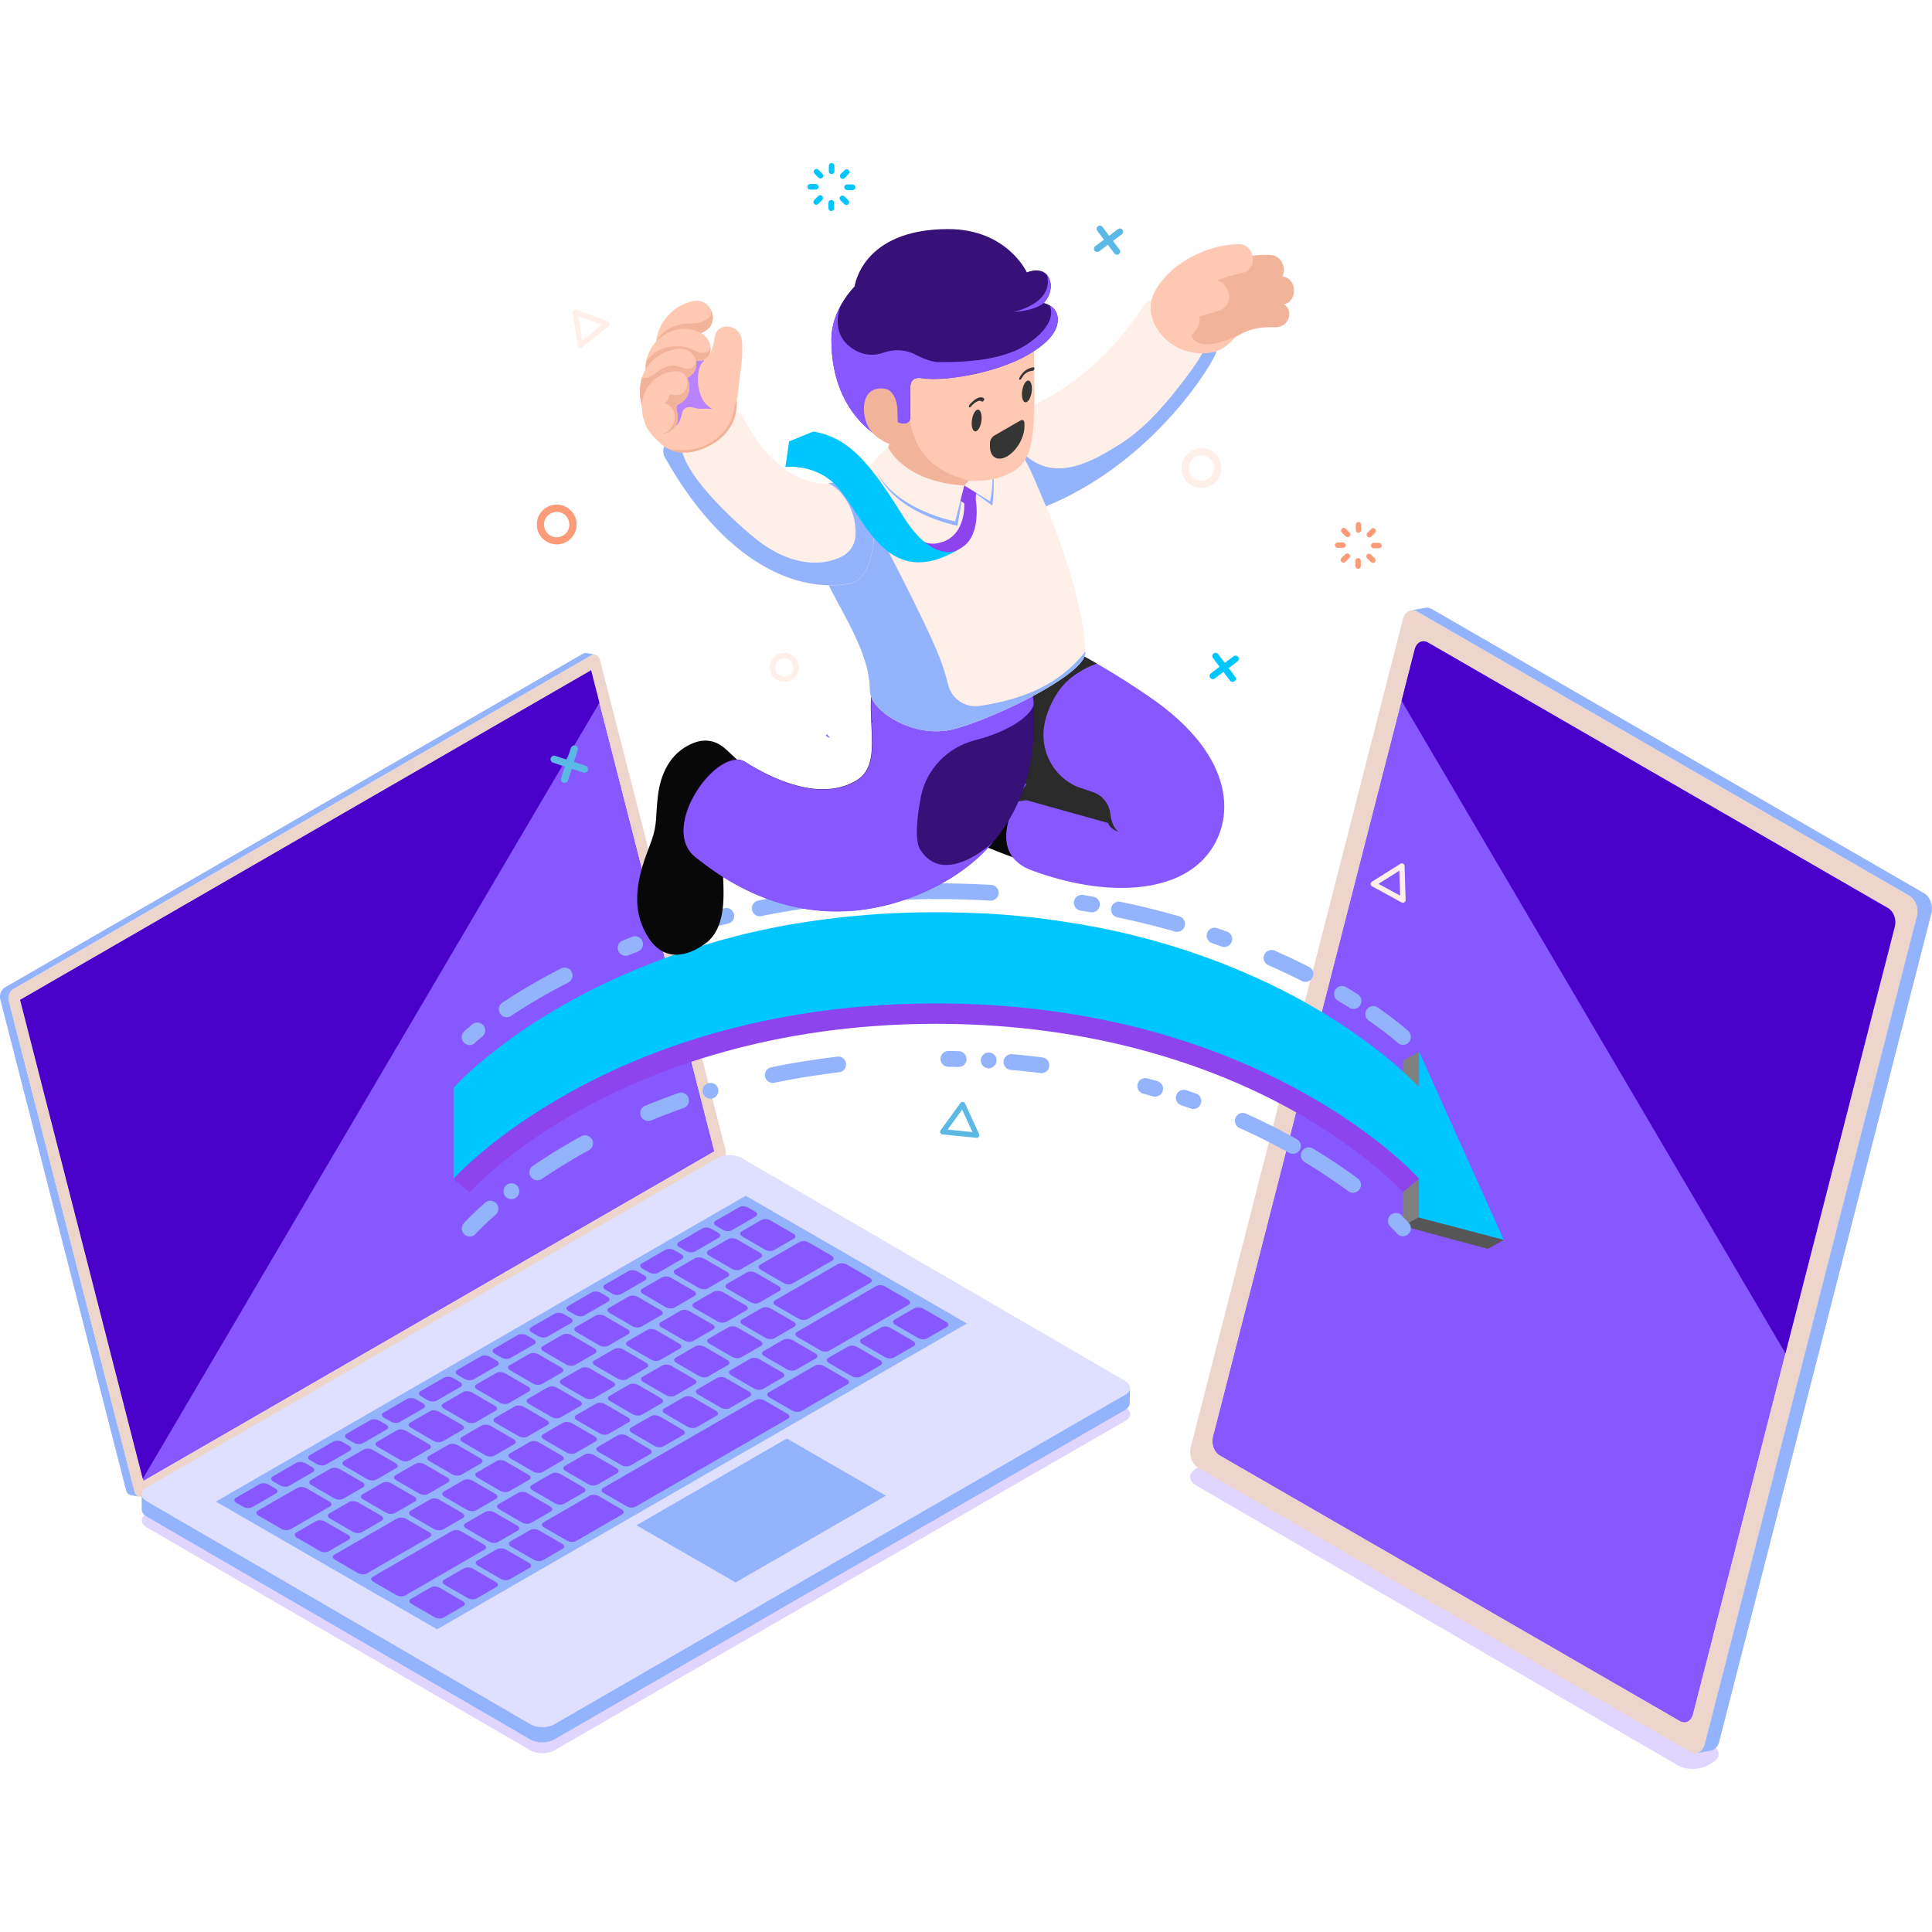 <svg id="SvgjsSvg11555" width="360" height="360" xmlns="http://www.w3.org/2000/svg" version="1.1" xmlns:xlink="http://www.w3.org/1999/xlink" xmlns:svgjs="http://svgjs.com/svgjs"><defs id="SvgjsDefs11556"></defs><g id="SvgjsG11557"><svg xmlns="http://www.w3.org/2000/svg" viewBox="0 0 2000 1662.5" width="360" height="360"><path fill="#8758ff" d="M151.9 1398.1c-6.8 3.9-6.8 10.3 0 14.3l397.3 230.9c6.7 3.9 17.7 3.9 24.6 0l590.9-341.1c6.8-3.9 6.9-10.3.1-14.3L767.4 1057c-6.8-3.9-17.8-3.9-24.7 0l-590.8 341.1z" opacity=".25" class="color0C3461 svgShape"></path><path fill="#8758ff" d="m20.8 866.3 127 495.8.6 2.3 591.1-341.2-119-464.5-8.6-33.6z" class="color0C3461 svgShape"></path><path fill="#94b3fd" d="M4.8 853.6 603.4 508c1.3-.7 2.6-1 3.9-.7l8.9 1.6c-1.2-.2-2.6 0-3.9.7L13.7 855.3c-3.7 2.1-5.7 7.6-4.5 12.3l130.1 507.6c.8 3 2.7 5 5 5.4l-8.9-1.6c-2.3-.4-4.2-2.4-5-5.4L.3 865.9c-1.2-4.6.8-10.1 4.5-12.3z" class="colorAEC7E6 svgShape"></path><path fill="#edd5cc" d="M612.2 509.7c3.7-2.1 7.6-.1 8.8 4.6l130.1 507.6c1.2 4.7-.8 10.2-4.5 12.3L148 1379.8c-3.7 2.1-7.6 0-8.8-4.6L9.2 867.6c-1.2-4.7.8-10.2 4.5-12.3l598.5-345.6zm-463.8 854.7 591.1-341.3L611.9 525 20.8 866.3l127.6 498.1z" class="colorCCDBED svgShape"></path><path fill="#4901c9" d="m20.8 866.3 127 495.8 472.7-803.4-8.6-33.6z" class="color27639E svgShape"></path><path fill="#94b3fd" d="M1169.7 1267.8c0 2.6-1.7 5.2-5.2 7.2l-590.9 341.1c-.8.5-1.7.9-2.7 1.3-.1.1-.3.1-.4.1-.8.3-1.6.5-2.4.7-.2 0-.3.1-.5.1-.9.2-1.8.4-2.8.5h-.4c-1 .1-1.9.2-2.9.2h-.5c-1 0-2-.1-2.9-.2-.2 0-.3-.1-.5-.1-.7-.1-1.4-.2-2.1-.4-.6-.1-1.2-.3-1.7-.4-.4-.1-.9-.3-1.3-.4-1.2-.4-2.4-.9-3.4-1.5l-397.3-230.9c-.4-.2-.7-.5-1.1-.8-.4-.3-.9-.6-1.2-.9-.5-.5-1-1-1.4-1.5-.1-.1-.1-.2-.2-.3-.4-.5-.6-1.1-.8-1.6 0-.1 0-.1-.1-.2-.2-.6-.3-1.2-.3-1.8v16.2c0 .3 0 .7.1 1 0 .2.1.4.2.6 0 .1 0 .1.1.2v.1c.1.3.3.7.5 1 .1.2.2.3.3.5.1.1.1.2.2.3.1.1.1.2.2.3.3.4.7.8 1.1 1.2l.1.1 1.2.9c.3.2.5.4.9.6.1 0 .1.1.2.1L549.1 1632c1 .6 2.2 1.1 3.4 1.5.1 0 .2.1.4.2.3.1.6.1.9.2.6.2 1.1.3 1.7.4.2 0 .4.1.6.2.5.1 1 .1 1.5.2.2 0 .3.1.5.1h.2c.6.1 1.3.1 1.9.1h1.9c.6 0 1.1 0 1.7-.1.2 0 .4 0 .6-.1h.4c.2 0 .4 0 .6-.1.6-.1 1.2-.2 1.7-.3.1 0 .3-.1.4-.1.2 0 .3-.1.5-.1.3-.1.6-.1.9-.2.5-.2 1-.3 1.5-.5.1-.1.3-.1.4-.1h.1c.9-.3 1.7-.8 2.5-1.2l590.9-341.1c3.4-2 5.2-4.6 5.2-7.2l.2-16z" class="colorAEC7E6 svgShape"></path><path fill="#dfdfff" d="M151.9 1371c-6.8 3.9-6.8 10.3 0 14.3l397.3 230.9c6.7 3.9 17.7 3.9 24.6 0l590.9-341.1c6.8-3.9 6.9-10.3.1-14.3l-397.3-230.9c-6.8-3.9-17.8-3.9-24.7 0L151.9 1371z" class="colorDCE9F5 svgShape"></path><path fill="#94b3fd" d="m452.5 1517.9-229-132.2 548.4-316.6 229 132.2zM917.1 1379.6l-155.6 89.8-102.6-59.2 155.6-89.8z" class="colorAEC7E6 svgShape"></path><path fill="#8758ff" d="M950.5 1216.4c2.7 1.5 6.7 1.7 9.1.4l20.6-11.9c2.3-1.3 2-3.7-.7-5.2l-23.8-13.8c-2.7-1.5-6.7-1.7-9.1-.4l-20.6 11.9c-2.3 1.3-2 3.7.7 5.2l23.8 13.8zM916.2 1236.2c2.7 1.5 6.7 1.7 9.1.4l20.6-11.9c2.3-1.3 2-3.7-.6-5.2l-23.8-13.8c-2.7-1.5-6.7-1.7-9.1-.4l-20.6 11.9c-2.3 1.3-2 3.7.7 5.2l23.7 13.8zM881.9 1256c2.7 1.5 6.7 1.7 9.1.4l20.6-11.9c2.3-1.3 2-3.7-.7-5.2l-23.8-13.8c-2.7-1.5-6.7-1.7-9.1-.4l-20.6 11.9c-2.3 1.3-2 3.7.7 5.2l23.8 13.8zM552.8 1446c2.7 1.5 6.7 1.7 9.1.4l20.6-11.9c2.3-1.3 2-3.7-.7-5.2l-23.8-13.8c-2.7-1.5-6.7-1.7-9.1-.4l-20.6 11.9c-2.3 1.3-2 3.7.6 5.2l23.9 13.8zM820.3 1291.6c2.7 1.5 6.7 1.7 9.1.4l47.9-27.7c2.3-1.3 2-3.7-.7-5.2l-23.8-13.8c-2.7-1.5-6.7-1.7-9.1-.4l-47.9 27.7c-2.3 1.3-2 3.7.6 5.2l23.9 13.8zM587.1 1426.2c2.7 1.5 6.7 1.7 9.1.4l47.9-27.7c2.3-1.3 2-3.7-.7-5.2l-23.8-13.8c-2.7-1.5-6.7-1.7-9.1-.4l-47.9 27.7c-2.3 1.3-2 3.7.6 5.2l23.9 13.8zM648.8 1390.6c2.7 1.5 6.7 1.7 9.1.4l157.8-91.1c2.3-1.3 2-3.7-.7-5.2l-23.8-13.8c-2.7-1.5-6.7-1.7-9.1-.4l-157.8 91.1c-2.3 1.3-2 3.7.7 5.2l23.8 13.8zM518.5 1465.8c2.7 1.5 6.7 1.7 9.1.4l20.6-11.9c2.3-1.3 2-3.7-.7-5.2l-23.8-13.8c-2.7-1.5-6.7-1.7-9.1-.4l-20.6 11.9c-2.3 1.3-2 3.7.7 5.2l23.8 13.8zM484.2 1485.6c2.7 1.5 6.7 1.7 9.1.4l20.6-11.9c2.3-1.3 2-3.7-.7-5.2l-23.8-13.8c-2.7-1.5-6.7-1.7-9.1-.4l-20.6 11.9c-2.3 1.3-2 3.7.7 5.2l23.8 13.8zM449.9 1505.4c2.7 1.5 6.7 1.7 9.1.4l20.6-11.9c2.3-1.3 2-3.7-.7-5.2l-23.8-13.8c-2.7-1.5-6.7-1.7-9.1-.4l-20.6 11.9c-2.3 1.3-2 3.7.7 5.2l23.8 13.8zM748.5 1104.4c2.7 1.5 6.7 1.7 9.1.4l24.6-14.2c2.3-1.3 2-3.7-.7-5.2l-7.1-4.1c-2.7-1.5-6.7-1.7-9.1-.4l-24.6 14.2c-2.3 1.3-2 3.7.7 5.2l7.1 4.1zM710.3 1126.4c2.7 1.5 6.7 1.7 9.1.4l24.6-14.2c2.3-1.3 2-3.7-.6-5.2l-7.1-4.1c-2.7-1.5-6.7-1.7-9.1-.4l-24.6 14.2c-2.3 1.3-2 3.7.7 5.2l7 4.1zM672.1 1148.5c2.7 1.5 6.7 1.7 9.1.4l24.6-14.2c2.3-1.3 2-3.7-.7-5.2l-7.1-4.1c-2.7-1.5-6.7-1.7-9.1-.4l-24.6 14.2c-2.3 1.3-2 3.7.6 5.2l7.2 4.1zM633.9 1170.5c2.7 1.5 6.7 1.7 9.1.4l24.6-14.2c2.3-1.3 2-3.7-.7-5.2l-7.1-4.1c-2.7-1.5-6.7-1.7-9.1-.4l-24.6 14.2c-2.3 1.3-2 3.7.7 5.2l7.1 4.1zM595.7 1192.6c2.7 1.5 6.7 1.7 9.1.4l24.6-14.2c2.3-1.3 2-3.7-.6-5.2l-7.1-4.1c-2.7-1.5-6.7-1.7-9.1-.4l-24.6 14.2c-2.3 1.3-2 3.7.6 5.2l7.1 4.1zM557.5 1214.6c2.7 1.5 6.7 1.7 9.1.4l24.6-14.2c2.3-1.3 2-3.7-.7-5.2l-7.1-4.1c-2.7-1.5-6.7-1.7-9.1-.4l-24.6 14.2c-2.3 1.3-2 3.7.7 5.2l7.1 4.1zM519.3 1236.7c2.7 1.5 6.7 1.7 9.1.4l24.6-14.2c2.3-1.3 2-3.7-.7-5.2l-7.1-4.1c-2.7-1.5-6.7-1.7-9.1-.4l-24.6 14.2c-2.3 1.3-2 3.7.7 5.2l7.1 4.1zM481.1 1258.8c2.7 1.5 6.7 1.7 9.1.4l24.6-14.2c2.3-1.3 2-3.7-.7-5.2l-7.1-4.1c-2.7-1.5-6.7-1.7-9.1-.4l-24.6 14.2c-2.3 1.3-2 3.7.6 5.2l7.2 4.1zM442.9 1280.8c2.7 1.5 6.7 1.7 9.1.4l24.6-14.2c2.3-1.3 2-3.7-.6-5.2l-7.1-4.1c-2.7-1.5-6.7-1.7-9.1-.4l-24.6 14.2c-2.3 1.3-2 3.7.7 5.2l7 4.1zM404.7 1302.9c2.7 1.5 6.7 1.7 9.1.4l24.6-14.2c2.3-1.3 2-3.7-.7-5.2l-7.1-4.1c-2.7-1.5-6.7-1.7-9.1-.4l-24.6 14.2c-2.3 1.3-2 3.7.6 5.2l7.2 4.1zM366.5 1324.9c2.7 1.5 6.7 1.7 9.1.4l24.6-14.2c2.3-1.3 2-3.7-.7-5.2l-7.1-4.1c-2.7-1.5-6.7-1.7-9.1-.4l-24.6 14.2c-2.3 1.3-2 3.7.6 5.2l7.2 4.1zM328.3 1347c2.7 1.5 6.7 1.7 9.1.4l24.6-14.2c2.3-1.3 2-3.7-.6-5.2l-7.1-4.1c-2.7-1.5-6.7-1.7-9.1-.4l-24.6 14.2c-2.3 1.3-2 3.7.6 5.2l7.1 4.1zM290.1 1369c2.7 1.5 6.7 1.7 9.1.4l24.6-14.2c2.3-1.3 2-3.7-.7-5.2l-7.1-4.1c-2.7-1.5-6.7-1.7-9.1-.4l-24.6 14.2c-2.3 1.3-2 3.7.6 5.2l7.2 4.1zM251.9 1391.1c2.7 1.5 6.7 1.7 9.1.4l24.6-14.2c2.3-1.3 2-3.7-.6-5.2l-7.1-4.1c-2.7-1.5-6.7-1.7-9.1-.4l-24.6 14.2c-2.3 1.3-2 3.7.6 5.2l7.1 4.1zM792.1 1125c2.7 1.5 6.7 1.7 9.1.4l20.6-11.9c2.3-1.3 2-3.7-.6-5.2l-23.8-13.8c-2.7-1.5-6.7-1.7-9.1-.4l-20.6 11.9c-2.3 1.3-2 3.7.7 5.2l23.7 13.8zM757.8 1144.8c2.7 1.5 6.7 1.7 9.1.4l20.6-11.9c2.3-1.3 2-3.7-.7-5.2l-23.8-13.8c-2.7-1.5-6.7-1.7-9.1-.4l-20.6 11.9c-2.3 1.3-2 3.7.7 5.2l23.8 13.8zM723.5 1164.6c2.7 1.5 6.7 1.7 9.1.4l20.6-11.9c2.3-1.3 2-3.7-.7-5.2l-23.8-13.8c-2.7-1.5-6.7-1.7-9.1-.4l-20.6 11.9c-2.3 1.3-2 3.7.7 5.2l23.8 13.8zM689.2 1184.4c2.7 1.5 6.7 1.7 9.1.4l20.6-11.9c2.3-1.3 2-3.7-.6-5.2l-23.8-13.8c-2.7-1.5-6.7-1.7-9.1-.4l-20.6 11.9c-2.3 1.3-2 3.7.7 5.2l23.7 13.8zM654.8 1204.2c2.7 1.5 6.7 1.7 9.1.4l20.6-11.9c2.3-1.3 2-3.7-.6-5.2l-23.8-13.8c-2.7-1.5-6.7-1.7-9.1-.4l-20.6 11.9c-2.3 1.3-2 3.7.7 5.2l23.7 13.8zM620.5 1224c2.7 1.5 6.7 1.7 9.1.4l20.6-11.9c2.3-1.3 2-3.7-.6-5.2l-23.8-13.8c-2.7-1.5-6.7-1.7-9.1-.4l-20.6 11.9c-2.3 1.3-2 3.7.7 5.2l23.7 13.8zM586.2 1243.8c2.7 1.5 6.7 1.7 9.1.4l20.6-11.9c2.3-1.3 2-3.7-.6-5.2l-23.8-13.8c-2.7-1.5-6.7-1.7-9.1-.4l-20.6 11.9c-2.3 1.3-2 3.7.7 5.2l23.7 13.8zM551.9 1263.6c2.7 1.5 6.7 1.7 9.1.4l20.6-11.9c2.3-1.3 2-3.7-.6-5.2l-23.8-13.8c-2.7-1.5-6.7-1.7-9.1-.4l-20.6 11.9c-2.3 1.3-2 3.7.7 5.2l23.7 13.8zM517.6 1283.4c2.7 1.5 6.7 1.7 9.1.4l20.6-11.9c2.3-1.3 2-3.7-.6-5.2l-23.8-13.8c-2.7-1.5-6.7-1.7-9.1-.4l-20.6 11.9c-2.3 1.3-2 3.7.7 5.2l23.7 13.8zM483.3 1303.2c2.7 1.5 6.7 1.7 9.1.4l20.6-11.9c2.3-1.3 2-3.7-.7-5.2l-23.8-13.8c-2.7-1.5-6.7-1.7-9.1-.4l-20.6 11.9c-2.3 1.3-2 3.7.7 5.2l23.8 13.8zM449 1323c2.7 1.5 6.7 1.7 9.1.4l20.6-11.9c2.3-1.3 2-3.7-.6-5.2l-23.8-13.8c-2.7-1.5-6.7-1.7-9.1-.4l-20.6 11.9c-2.3 1.3-2 3.7.7 5.2L449 1323zM414.7 1342.8c2.7 1.5 6.7 1.7 9.1.4l20.6-11.9c2.3-1.3 2-3.7-.6-5.2l-23.8-13.8c-2.7-1.5-6.7-1.7-9.1-.4l-20.6 11.9c-2.3 1.3-2 3.7.7 5.2l23.7 13.8zM380.4 1362.6c2.7 1.5 6.7 1.7 9.1.4l20.6-11.9c2.3-1.3 2-3.7-.6-5.2l-23.8-13.8c-2.7-1.5-6.7-1.7-9.1-.4l-20.6 11.9c-2.3 1.3-2 3.7.7 5.2l23.7 13.8zM346.1 1382.4c2.7 1.5 6.7 1.7 9.1.4l20.6-11.9c2.3-1.3 2-3.7-.6-5.2l-23.8-13.8c-2.7-1.5-6.7-1.7-9.1-.4l-20.6 11.9c-2.3 1.3-2 3.7.6 5.2l23.8 13.8zM291.5 1414c2.7 1.5 6.7 1.7 9.1.4l41-23.6c2.3-1.3 2-3.7-.7-5.2l-23.8-13.8c-2.7-1.5-6.7-1.7-9.1-.4l-41 23.6c-2.3 1.3-2 3.7.6 5.2l23.9 13.8zM336.3 1406.3c-2.7-1.5-6.7-1.7-9.1-.4l-20.6 11.9c-2.3 1.3-2 3.7.7 5.2l23.8 13.8c2.7 1.5 6.7 1.7 9.1.4l20.6-11.9c2.3-1.3 2-3.7-.6-5.2l-23.9-13.8zM370.6 1386.5c-2.7-1.5-6.7-1.7-9.1-.4l-20.6 11.9c-2.3 1.3-2 3.7.7 5.2l23.8 13.8c2.7 1.5 6.7 1.7 9.1.4l20.6-11.9c2.3-1.3 2-3.7-.6-5.2l-23.9-13.8zM404.9 1366.7c-2.7-1.5-6.7-1.7-9.1-.4l-20.6 11.9c-2.3 1.3-2 3.7.7 5.2l23.8 13.8c2.7 1.5 6.7 1.7 9.1.4l20.6-11.9c2.3-1.3 2-3.7-.6-5.2l-23.9-13.8zM439.2 1346.9c-2.7-1.5-6.7-1.7-9.1-.4l-20.6 11.9c-2.3 1.3-2 3.7.7 5.2l23.8 13.8c2.7 1.5 6.7 1.7 9.1.4l20.6-11.9c2.3-1.3 2-3.7-.7-5.2l-23.8-13.8zM473.5 1327.1c-2.7-1.5-6.7-1.7-9.1-.4l-20.6 11.9c-2.3 1.3-2 3.7.7 5.2l23.8 13.8c2.7 1.5 6.7 1.7 9.1.4l20.6-11.9c2.3-1.3 2-3.7-.6-5.2l-23.9-13.8zM507.8 1307.3c-2.7-1.5-6.7-1.7-9.1-.4l-20.6 11.9c-2.3 1.3-2 3.7.7 5.2l23.8 13.8c2.7 1.5 6.7 1.7 9.1.4l20.6-11.9c2.3-1.3 2-3.7-.6-5.2l-23.9-13.8zM542.1 1287.5c-2.7-1.5-6.7-1.7-9.1-.4l-20.6 11.9c-2.3 1.3-2 3.7.7 5.2l23.8 13.8c2.7 1.5 6.7 1.7 9.1.4l20.6-11.9c2.3-1.3 2-3.7-.7-5.2l-23.8-13.8zM576.4 1267.7c-2.7-1.5-6.7-1.7-9.1-.4l-20.6 11.9c-2.3 1.3-2 3.7.6 5.2l23.8 13.8c2.7 1.5 6.7 1.7 9.1.4l20.6-11.9c2.3-1.3 2-3.7-.6-5.2l-23.8-13.8zM610.7 1247.9c-2.7-1.5-6.7-1.7-9.1-.4l-20.6 11.9c-2.3 1.3-2 3.7.7 5.2l23.8 13.8c2.7 1.5 6.7 1.7 9.1.4l20.6-11.9c2.3-1.3 2-3.7-.7-5.2l-23.8-13.8zM645 1228.1c-2.7-1.5-6.7-1.7-9.1-.4l-20.6 11.9c-2.3 1.3-2 3.7.7 5.2l23.8 13.8c2.7 1.5 6.7 1.7 9.1.4l20.6-11.9c2.3-1.3 2-3.7-.7-5.2l-23.8-13.8zM679.3 1208.3c-2.7-1.5-6.7-1.7-9.1-.4l-20.6 11.9c-2.3 1.3-2 3.7.7 5.2l23.8 13.8c2.7 1.5 6.7 1.7 9.1.4l20.6-11.9c2.3-1.3 2-3.7-.7-5.2l-23.8-13.8zM713.6 1188.5c-2.7-1.5-6.7-1.7-9.1-.4L684 1200c-2.3 1.3-2 3.7.7 5.2l23.8 13.8c2.7 1.5 6.7 1.7 9.1.4l20.6-11.9c2.3-1.3 2-3.7-.7-5.2l-23.9-13.8zM748 1168.7c-2.7-1.5-6.7-1.7-9.1-.4l-20.6 11.9c-2.3 1.3-2 3.7.7 5.2l23.8 13.8c2.7 1.5 6.7 1.7 9.1.4l20.6-11.9c2.3-1.3 2-3.7-.7-5.2l-23.8-13.8zM782.3 1148.8c-2.7-1.5-6.7-1.7-9.1-.4l-20.6 11.9c-2.3 1.3-2 3.7.6 5.2l23.8 13.8c2.7 1.5 6.7 1.7 9.1.4l20.6-11.9c2.3-1.3 2-3.7-.6-5.2l-23.8-13.8zM836.9 1117.3c-2.7-1.5-6.7-1.7-9.1-.4l-41 23.6c-2.3 1.3-2 3.7.7 5.2l23.8 13.8c2.7 1.5 6.7 1.7 9.1.4l41-23.6c2.3-1.3 2-3.7-.6-5.2l-23.9-13.8zM454.7 1383.7c-2.7-1.5-6.7-1.7-9.1-.4l-20.6 11.9c-2.3 1.3-2 3.7.6 5.2l23.8 13.8c2.7 1.5 6.7 1.7 9.1.4l20.6-11.9c2.3-1.3 2-3.7-.7-5.2l-23.7-13.8zM489 1363.9c-2.7-1.5-6.7-1.7-9.1-.4l-20.6 11.9c-2.3 1.3-2 3.7.6 5.2l23.8 13.8c2.7 1.5 6.7 1.7 9.1.4l20.6-11.9c2.3-1.3 2-3.7-.6-5.2l-23.8-13.8zM523.3 1344.1c-2.7-1.5-6.7-1.7-9.1-.4l-20.6 11.9c-2.3 1.3-2 3.7.6 5.2l23.8 13.8c2.7 1.5 6.7 1.7 9.1.4l20.6-11.9c2.3-1.3 2-3.7-.6-5.2l-23.8-13.8zM557.6 1324.3c-2.7-1.5-6.7-1.7-9.1-.4l-20.6 11.9c-2.3 1.3-2 3.7.6 5.2l23.8 13.8c2.7 1.5 6.7 1.7 9.1.4l20.6-11.9c2.3-1.3 2-3.7-.6-5.2l-23.8-13.8zM591.9 1304.5c-2.7-1.5-6.7-1.7-9.1-.4l-20.6 11.9c-2.3 1.3-2 3.7.7 5.2l23.8 13.8c2.7 1.5 6.7 1.7 9.1.4l20.6-11.9c2.3-1.3 2-3.7-.6-5.2l-23.9-13.8zM626.2 1284.7c-2.7-1.5-6.7-1.7-9.1-.4l-20.6 11.9c-2.3 1.3-2 3.7.6 5.2l23.8 13.8c2.7 1.5 6.7 1.7 9.1.4l20.6-11.9c2.3-1.3 2-3.7-.7-5.2l-23.7-13.8zM660.5 1264.9c-2.7-1.5-6.7-1.7-9.1-.4l-20.6 11.9c-2.3 1.3-2 3.7.6 5.2l23.8 13.8c2.7 1.5 6.7 1.7 9.1.4l20.6-11.9c2.3-1.3 2-3.7-.6-5.2l-23.8-13.8zM694.8 1245.1c-2.7-1.5-6.7-1.7-9.1-.4l-20.6 11.9c-2.3 1.3-2 3.7.7 5.2l23.8 13.8c2.7 1.5 6.7 1.7 9.1.4l20.6-11.9c2.3-1.3 2-3.7-.7-5.2l-23.8-13.8zM729.1 1225.3c-2.7-1.5-6.7-1.7-9.1-.4l-20.6 11.9c-2.3 1.3-2 3.7.7 5.2l23.8 13.8c2.7 1.5 6.7 1.7 9.1.4l20.6-11.9c2.3-1.3 2-3.7-.7-5.2l-23.8-13.8zM763.4 1205.5c-2.7-1.5-6.7-1.7-9.1-.4l-20.6 11.9c-2.3 1.3-2 3.7.6 5.2l23.8 13.8c2.7 1.5 6.7 1.7 9.1.4l20.6-11.9c2.3-1.3 2-3.7-.6-5.2l-23.8-13.8zM797.7 1185.7c-2.7-1.5-6.7-1.7-9.1-.4l-20.6 11.9c-2.3 1.3-2 3.7.7 5.2l23.8 13.8c2.7 1.5 6.7 1.7 9.1.4l20.6-11.9c2.3-1.3 2-3.7-.7-5.2l-23.8-13.8zM826.8 1196.4c2.7 1.5 6.7 1.7 9.1.4l65.1-37.6c2.3-1.3 2-3.7-.7-5.2l-23.8-13.8c-2.7-1.5-6.7-1.7-9.1-.4l-65.1 37.6c-2.3 1.3-2 3.7.6 5.2l23.9 13.8zM444.2 1417.3c2.7 1.5 3 3.9.6 5.2l-65.1 37.6c-2.3 1.3-6.4 1.2-9.1-.4l-23.8-13.8c-2.7-1.5-3-3.9-.7-5.2l65.1-37.6c2.3-1.3 6.4-1.2 9.1.4l23.9 13.8zM511.5 1396.7c-2.7-1.5-6.7-1.7-9.1-.4l-20.6 11.9c-2.3 1.3-2 3.7.7 5.2l23.8 13.8c2.7 1.5 6.7 1.7 9.1.4l20.6-11.9c2.3-1.3 2-3.7-.7-5.2l-23.8-13.8zM545.8 1376.9c-2.7-1.5-6.7-1.7-9.1-.4l-20.6 11.9c-2.3 1.3-2 3.7.6 5.2l23.8 13.8c2.7 1.5 6.7 1.7 9.1.4l20.6-11.9c2.3-1.3 2-3.7-.7-5.2l-23.7-13.8zM580.1 1357.1c-2.7-1.5-6.7-1.7-9.1-.4l-20.6 11.9c-2.3 1.3-2 3.7.6 5.2l23.8 13.8c2.7 1.5 6.7 1.7 9.1.4l20.6-11.9c2.3-1.3 2-3.7-.7-5.2l-23.7-13.8zM614.4 1337.3c-2.7-1.5-6.7-1.7-9.1-.4l-20.6 11.9c-2.3 1.3-2 3.7.7 5.2l23.8 13.8c2.7 1.5 6.7 1.7 9.1.4l20.6-11.9c2.3-1.3 2-3.7-.7-5.2l-23.8-13.8zM648.7 1317.4c-2.7-1.5-6.7-1.7-9.1-.4l-20.6 12c-2.3 1.3-2 3.7.6 5.2l23.8 13.8c2.7 1.5 6.7 1.7 9.1.4l20.6-11.9c2.3-1.3 2-3.7-.7-5.2l-23.7-13.9zM683 1297.6c-2.7-1.5-6.7-1.7-9.1-.4l-20.6 11.9c-2.3 1.3-2 3.7.6 5.2l23.8 13.8c2.7 1.5 6.7 1.7 9.1.4l20.6-11.9c2.3-1.3 2-3.7-.7-5.2l-23.7-13.8zM717.3 1277.8c-2.7-1.5-6.7-1.7-9.1-.4l-20.6 11.9c-2.3 1.3-2 3.7.6 5.2l23.8 13.8c2.7 1.5 6.7 1.7 9.1.4l20.6-11.9c2.3-1.3 2-3.7-.7-5.2l-23.7-13.8zM751.6 1258c-2.7-1.5-6.7-1.7-9.1-.4l-20.6 11.9c-2.3 1.3-2 3.7.6 5.2l23.8 13.8c2.7 1.5 6.7 1.7 9.1.4L776 1277c2.3-1.3 2-3.7-.6-5.2l-23.8-13.8zM785.9 1238.2c-2.7-1.5-6.7-1.7-9.1-.4l-20.6 11.9c-2.3 1.3-2 3.7.7 5.2l23.8 13.8c2.7 1.5 6.7 1.7 9.1.4l20.6-11.9c2.3-1.3 2-3.7-.7-5.2l-23.8-13.8zM820.2 1218.4c-2.7-1.5-6.7-1.7-9.1-.4l-20.6 11.9c-2.3 1.3-2 3.7.6 5.2l23.8 13.8c2.7 1.5 6.7 1.7 9.1.4l20.6-11.9c2.3-1.3 2-3.7-.7-5.2l-23.7-13.8zM849.3 1229.1c2.7 1.5 6.7 1.7 9.1.4l82.2-47.5c2.3-1.3 2-3.7-.6-5.2l-23.8-13.8c-2.7-1.5-6.7-1.7-9.1-.4l-82.2 47.5c-2.3 1.3-2 3.7.6 5.2l23.8 13.8zM501 1430.2c2.7 1.5 3 3.9.6 5.2l-82.2 47.5c-2.3 1.3-6.4 1.2-9.1-.4l-23.8-13.8c-2.7-1.5-3-3.9-.6-5.2l82.2-47.5c2.3-1.3 6.4-1.2 9.1.4l23.8 13.8z" class="color0C3461 svgShape"></path><path fill="#8758ff" d="M1238.5 1351.2c-8.6 4.9-8.6 12.9 0 17.9l498.5 289.7c8.5 4.9 22.3 4.9 30.8 0l4.8-2.8c8.6-4.9 8.6-13 .2-17.9l-498.5-289.7c-8.5-4.9-22.4-4.9-30.9 0l-4.9 2.8z" opacity=".25" class="color0C3461 svgShape"></path><path fill="#8758ff" d="M1954.6 771.4c5.7 3.3 8.8 11.8 6.9 19l-208.9 815.4c-1.8 7.2-7.9 10.4-13.6 7.1l-476.5-275.1c-5.7-3.3-8.7-11.8-6.9-19l208.9-815.4c1.8-7.2 7.9-10.4 13.6-7.1l476.5 275.1z" class="color0C3461 svgShape"></path><path fill="#8758ff" d="m1961.5 790.4-113.2 441.8-95.7 373.6c-1.8 7.2-7.9 10.4-13.6 7.1l-476.5-275.1c-5.6-3.3-8.7-11.8-6.9-19l195.3-762.2 13.6-53.2c1.8-7.2 7.9-10.4 13.6-7.2l476.5 275.1c5.7 3.4 8.8 11.9 6.9 19.1z" class="color0C3461 svgShape"></path><path fill="#edd5cc" d="M1976.9 758.6c6.2 3.6 9.6 12.9 7.6 20.8L1764.7 1637c-2 7.9-8.7 11.4-14.9 7.8l-509.6-294.2c-6.2-3.6-9.6-12.9-7.6-20.8l219.7-857.6c2-7.9 8.7-11.4 14.9-7.8l509.7 294.2zm-224.3 847.2 208.9-815.4c1.8-7.2-1.3-15.7-6.9-19l-476.5-275.1c-5.7-3.3-11.7-.1-13.6 7.1l-208.9 815.4c-1.8 7.2 1.2 15.7 6.9 19l476.5 275.1c5.7 3.3 11.8.1 13.6-7.1z" class="colorCCDBED svgShape"></path><path fill="#94b3fd" d="m1991.8 755.9-509.6-294.2c-2.2-1.3-4.4-1.6-6.5-1.3l-15 2.7c2.1-.4 4.3 0 6.5 1.3l509.6 294.2c6.2 3.6 9.6 12.9 7.6 20.8L1764.7 1637c-1.3 5.1-4.6 8.4-8.4 9.1l15-2.7c3.8-.7 7.1-4 8.4-9.1l219.7-857.6c2-7.9-1.3-17.2-7.6-20.8z" class="colorAEC7E6 svgShape"></path><path fill="#4901c9" d="m1961.5 790.4-113.2 441.8-397.4-675.5 13.6-53.2c1.8-7.2 7.9-10.4 13.6-7.2l476.5 275.1c5.7 3.3 8.8 11.8 6.9 19z" class="color27639E svgShape"></path><path fill="#565656" d="m1556.7 1114.7-16.5 9.4-87.8-23.7 16.6-9.4z" class="color9C2A11 svgShape"></path><path fill="#808080" d="m1469 1091-16.6 9.4V929.2l16.6-9.4z" class="colorCF3D30 svgShape"></path><path fill="#00c6ff" d="M1556.7 1114.7 1469 919.8v37l-.1-.1-.3-.3-.2-.2-.5-.5c-.1-.1-.2-.2-.2-.3l-.8-.8-.1-.1-1.1-1.1c-.1-.1-.2-.3-.4-.4l-.9-.9-.5-.5-1-1-.5-.5-1.3-1.3c-.1-.1-.3-.2-.4-.4-.6-.6-1.2-1.2-1.9-1.8-.2-.2-.4-.4-.6-.5l-1.5-1.5c-.3-.2-.5-.5-.8-.7-.5-.5-1-1-1.6-1.5-.3-.3-.6-.5-.8-.8-.6-.6-1.3-1.2-1.9-1.7-.2-.2-.4-.4-.7-.6-.8-.8-1.7-1.5-2.6-2.3l-.2-.2-.3-.3-2.7-2.4c-.1-.1-.3-.2-.4-.4-1-.8-2-1.7-3-2.6-.2-.2-.4-.4-.6-.5-1.1-.9-2.1-1.8-3.3-2.7-.2-.1-.3-.3-.5-.4l-3.3-2.7c-.1-.1-.3-.2-.4-.3-1.2-1-2.4-2-3.7-3-.3-.2-.5-.4-.8-.6-1.3-1-2.5-2-3.9-3-.2-.2-.4-.3-.6-.5l-3.9-3c-.1-.1-.3-.2-.4-.3-1.4-1.1-2.8-2.1-4.3-3.2-.3-.2-.6-.4-.9-.7l-4.5-3.3c-.2-.2-.5-.4-.7-.5-1.5-1.1-3-2.2-4.6-3.3-.1-.1-.3-.2-.4-.3-1.6-1.1-3.3-2.3-5-3.5-.3-.2-.7-.5-1-.7-1.7-1.1-3.4-2.3-5.1-3.5l-.9-.6c-1.7-1.2-3.5-2.3-5.3-3.5-.1-.1-.2-.1-.3-.2-1.8-1.2-3.7-2.4-5.6-3.6-.4-.2-.7-.5-1.1-.7l-5.7-3.6c-.3-.2-.7-.4-1-.6-2-1.2-4-2.4-6-3.7-.1 0-.1-.1-.2-.1-2.1-1.2-4.2-2.5-6.3-3.7-.4-.2-.8-.5-1.2-.7l-6.3-3.6c-.4-.2-.8-.5-1.2-.7-2.2-1.3-4.5-2.5-6.8-3.8-3.5-1.9-7.1-3.8-10.7-5.7-1.1-.6-2.2-1.1-3.3-1.7-2.6-1.3-5.2-2.7-7.8-4-1.2-.6-2.3-1.2-3.5-1.7-3-1.5-6.1-3-9.1-4.4-.6-.3-1.3-.6-1.9-.9l-11.1-5.1c-.3-.1-.6-.3-.9-.4l-2.1-.9c-2.9-1.3-5.9-2.6-8.9-3.9l-3.6-1.5c-3.3-1.4-6.6-2.8-9.9-4.1-.6-.3-1.2-.5-1.9-.8-3.9-1.6-7.9-3.1-11.8-4.6-1.1-.4-2.2-.8-3.2-1.2-3-1.1-6-2.2-9.1-3.3-1.2-.4-2.4-.9-3.6-1.3-3.7-1.3-7.3-2.6-11-3.8-.4-.1-.8-.3-1.2-.4-4.1-1.4-8.2-2.7-12.3-4-1.2-.4-2.3-.7-3.5-1.1-3.1-1-6.2-1.9-9.3-2.8-1.2-.4-2.4-.7-3.7-1.1-4.2-1.2-8.3-2.4-12.5-3.5-2.8-.8-5.6-1.5-8.4-2.2-.9-.2-1.8-.5-2.7-.7-1.4-.4-2.9-.7-4.3-1.1-2.7-.7-5.4-1.3-8.1-2-1.4-.3-2.8-.7-4.2-1l-9.6-2.1-2.7-.6c-4.1-.9-8.2-1.7-12.3-2.5-1.1-.2-2.1-.4-3.2-.6-3.1-.6-6.1-1.2-9.2-1.7-1.4-.3-2.9-.5-4.3-.8-2.8-.5-5.6-1-8.4-1.4-1.5-.2-2.9-.5-4.4-.7-3-.5-6.1-.9-9.1-1.4-1.2-.2-2.4-.4-3.5-.5-.3 0-.7-.1-1-.2l-11.1-1.5c-.9-.1-1.9-.2-2.8-.4-3.3-.4-6.5-.8-9.8-1.2-1.2-.1-2.3-.3-3.5-.4-4.1-.5-8.2-.9-12.4-1.3h-.1c-4.2-.4-8.3-.8-12.5-1.1-1.2-.1-2.4-.2-3.5-.3-3.3-.3-6.7-.5-10-.7-1-.1-2-.1-2.9-.2-3.8-.2-7.6-.5-11.5-.6h-1.1c-1.1-.1-2.3-.1-3.4-.1-3.2-.1-6.5-.3-9.7-.4-1.5 0-2.9-.1-4.4-.1-3.1-.1-6.2-.2-9.3-.2-1.3 0-2.7-.1-4-.1-4.4-.1-8.7-.1-13.1-.1-5.2 0-10.3 0-15.4.1-1.7 0-3.4.1-5 .1l-10.3.3h-1.7c-3.3.1-6.6.3-10 .4-.7 0-1.3.1-2 .1l-11.4.6c-.7 0-1.3.1-2 .1l-12.3.9c-.9.1-1.8.1-2.7.2-4.2.3-8.3.7-12.5 1.1h-.4c-4.1.4-8.1.8-12.1 1.3-.9.1-1.7.2-2.6.3-.7.1-1.4.1-2.1.2-1.3.2-2.6.3-3.9.5-3.3.4-6.5.8-9.8 1.2-1.9.3-3.9.5-5.8.8-3.1.4-6.2.9-9.3 1.3-2 .3-3.9.6-5.9.9-3.1.5-6.3 1-9.4 1.5-1.8.3-3.7.6-5.5.9-3.5.6-7 1.3-10.5 1.9-1.2.2-2.4.4-3.5.7-.3.1-.5.1-.8.2-2.6.5-5.2 1.1-7.8 1.6-1.9.4-3.9.8-5.8 1.2l-8.1 1.8-5.4 1.2c-3 .7-6 1.4-8.9 2.2-1.5.4-3 .7-4.4 1.1-4.4 1.1-8.8 2.3-13.2 3.5-1.6.4-3.2.9-4.8 1.3-.6.2-1.3.4-1.9.6-3.6 1-7.3 2.1-10.9 3.1-.7.2-1.5.4-2.2.7-4.3 1.3-8.5 2.6-12.7 4-1.1.3-2.2.7-3.2 1.1-3.4 1.1-6.7 2.2-10 3.3-1.1.4-2.2.7-3.3 1.1-4.2 1.4-8.3 2.9-12.5 4.4-.1.1-.3.1-.4.2-.5.2-.9.4-1.4.5-3.8 1.4-7.5 2.8-11.2 4.3-1.1.4-2.2.9-3.3 1.3l-12.6 5.1c-.2.1-.5.2-.7.3-4 1.7-7.9 3.4-11.9 5.1-1.1.5-2.2 1-3.3 1.4-3.9 1.7-7.7 3.5-11.6 5.3-.2.1-.4.2-.7.3-.1 0-.1.1-.2.1-1.8.8-3.6 1.7-5.4 2.6-1.3.6-2.7 1.3-4 1.9-1.9.9-3.8 1.9-5.6 2.8-1.2.6-2.4 1.2-3.7 1.8-2.1 1.1-4.1 2.1-6.2 3.2-1 .5-2 1-3 1.6-3 1.6-6.1 3.2-9.1 4.9-2.3 1.3-4.5 2.5-6.8 3.8-.6.3-1.2.7-1.8 1-1.8 1-3.7 2.1-5.4 3.1-.4.2-.8.5-1.2.7-1.8 1.1-3.6 2.1-5.4 3.2-.3.2-.6.4-.9.5-.4.3-.9.5-1.3.8l-5.4 3.3c-.3.2-.6.4-.9.5-2 1.2-3.9 2.4-5.8 3.6-.4.3-.9.6-1.3.8-1.8 1.1-3.6 2.3-5.3 3.4-.1.1-.2.2-.4.2l-5.4 3.6c-.4.3-.8.6-1.2.8-1.7 1.2-3.5 2.3-5.2 3.5-.1.1-.2.1-.3.2-1.6 1.1-3.2 2.2-4.7 3.3-.4.3-.8.5-1.1.8-1.6 1.1-3.2 2.2-4.7 3.4-.2.2-.5.3-.7.5-1.4 1-2.7 2-4 3-.3.2-.6.5-1 .7-1.5 1.1-2.9 2.1-4.3 3.2-.3.2-.6.4-.8.6-1.2.9-2.4 1.9-3.6 2.8-.2.2-.5.4-.7.6-.1.1-.3.2-.4.3-1.2.9-2.3 1.8-3.5 2.7-.2.2-.5.4-.7.6-1.3 1-2.5 2-3.7 2.9-.2.1-.3.2-.5.4-1.1.9-2.3 1.9-3.4 2.8-.1.1-.3.2-.4.3-1.1.9-2.2 1.8-3.3 2.8-.2.2-.4.4-.6.5-1 .9-2 1.7-3 2.6-.2.1-.3.3-.5.4-1 .8-1.9 1.7-2.8 2.5-.1 0-.1.1-.2.1l-2.7 2.4c-.2.1-.3.3-.5.4-.8.8-1.6 1.5-2.4 2.2l-.4.4c-.8.7-1.6 1.4-2.3 2.1l-.1.1c-.7.7-1.4 1.3-2 1.9l-.3.3-1.8 1.8-.3.3-1.6 1.6-.2.2-1.4 1.4-.2.2c-.4.5-.9.9-1.2 1.3-.1.1-.1.2-.2.2-.4.4-.7.7-1 1.1l-.1.1c-.3.3-.6.6-.8.9l-.1.1-.7.7-.1.1c-.2.2-.3.3-.4.5l-.1.1c-.1.1-.2.2-.2.3v94.7s.1-.1.2-.3l.1-.1c.1-.1.3-.3.4-.5l.1-.1c.2-.2.4-.4.6-.7l.1-.1c.2-.3.5-.5.8-.8.1-.1.1-.1.1-.2.3-.3.6-.7 1-1.1.1-.1.1-.2.2-.2.4-.4.8-.8 1.2-1.3l.2-.2 1.4-1.4.2-.2c.5-.5 1.1-1 1.6-1.6l.3-.3c.6-.6 1.2-1.1 1.8-1.8l.3-.3c.6-.6 1.3-1.3 2-1.9l.1-.1c.7-.7 1.5-1.4 2.3-2.1l.4-.4c.8-.7 1.6-1.4 2.4-2.2.2-.1.3-.3.5-.4l2.7-2.4.2-.2c.9-.8 1.8-1.6 2.8-2.4.2-.1.3-.3.5-.4 1-.8 2-1.7 3-2.6.2-.2.4-.4.6-.5 1.1-.9 2.1-1.8 3.3-2.7.1-.1.3-.2.4-.3l3.3-2.7c.2-.1.3-.3.5-.4 1.2-1 2.4-1.9 3.7-2.9.3-.2.5-.4.8-.6 1.2-1 2.5-2 3.8-3 .2-.2.5-.4.7-.6l3.6-2.7.9-.6c1.4-1.1 2.8-2.1 4.3-3.2.3-.2.6-.5 1-.7 1.3-1 2.7-2 4-2.9.2-.2.5-.3.7-.5 1.5-1.1 3.1-2.2 4.7-3.4.4-.3.7-.5 1.1-.8 1.5-1.1 3.1-2.2 4.7-3.3.1-.1.2-.2.3-.2 1.7-1.2 3.4-2.3 5.2-3.5.4-.3.8-.6 1.2-.8l5.4-3.6c.1-.1.2-.2.4-.2 1.7-1.1 3.5-2.3 5.3-3.4.4-.3.9-.6 1.3-.8 1.9-1.2 3.8-2.4 5.8-3.6.3-.2.6-.4.9-.5l5.4-3.3c.4-.3.9-.5 1.3-.8 2.1-1.2 4.2-2.5 6.3-3.7.4-.2.8-.5 1.2-.7 1.8-1 3.6-2.1 5.4-3.1.6-.3 1.2-.7 1.8-1 2.2-1.3 4.5-2.5 6.8-3.8 3-1.7 6-3.3 9.1-4.9 1-.5 2-1 2.9-1.5 2.1-1.1 4.2-2.2 6.3-3.2 1.3-.6 2.5-1.3 3.8-1.9 1.8-.9 3.7-1.8 5.5-2.8 1.4-.7 2.7-1.3 4.1-2 1.8-.8 3.5-1.7 5.3-2.5.3-.1.6-.3.9-.4 3.8-1.8 7.7-3.5 11.6-5.3 1.1-.5 2.2-1 3.3-1.4 3.9-1.7 7.9-3.4 11.9-5.1.2-.1.5-.2.7-.3l12.6-5.1c1.1-.4 2.2-.9 3.3-1.3 3.7-1.5 7.5-2.9 11.3-4.3.6-.2 1.2-.4 1.8-.7 4.1-1.5 8.3-3 12.5-4.4 1.1-.4 2.2-.7 3.3-1.1 3.3-1.1 6.7-2.2 10-3.3 1.1-.3 2.1-.7 3.2-1 4.2-1.4 8.5-2.7 12.8-4 .7-.2 1.5-.4 2.2-.7 3.6-1.1 7.3-2.1 10.9-3.1 2.2-.6 4.5-1.3 6.7-1.9 4.4-1.2 8.8-2.3 13.2-3.5 1.5-.4 3-.7 4.4-1.1 3-.7 5.9-1.5 8.9-2.2l5.4-1.2 8.1-1.8c1.9-.4 3.9-.8 5.8-1.2 2.6-.5 5.2-1.1 7.8-1.6 1.4-.3 2.9-.5 4.3-.8 3.5-.7 7-1.3 10.4-1.9 1.8-.3 3.7-.6 5.5-.9 3.1-.5 6.3-1 9.4-1.5 1.9-.3 3.9-.6 5.9-.9 3.1-.5 6.2-.9 9.3-1.3 1.9-.3 3.9-.5 5.8-.8 3.3-.4 6.5-.8 9.8-1.2 2-.2 4-.5 6-.7.9-.1 1.7-.2 2.6-.3 4-.4 8.1-.9 12.1-1.3h.4c4.1-.4 8.3-.7 12.5-1.1.9-.1 1.8-.1 2.7-.2l12.3-.9c.7 0 1.3-.1 2-.1l11.4-.6c.7 0 1.3-.1 2-.1 3.9-.2 7.8-.3 11.7-.5l10.3-.3c1.7 0 3.4-.1 5-.1 5.1-.1 10.3-.1 15.4-.1 4.4 0 8.8 0 13.1.1 1.3 0 2.7 0 4 .1 3.1.1 6.2.1 9.3.2 1.5 0 2.9.1 4.4.1 3.3.1 6.5.2 9.7.4 1.1 0 2.2.1 3.4.1 4.2.2 8.4.4 12.5.7 1 .1 1.9.1 2.9.2 3.4.2 6.7.5 10 .7 1.2.1 2.3.2 3.5.3 4.2.3 8.4.7 12.5 1.1 4.2.4 8.3.8 12.4 1.3 1.2.1 2.3.3 3.5.4l9.9 1.2c.9.1 1.9.2 2.8.4 4.1.5 8.1 1.1 12.1 1.7 1.2.2 2.3.4 3.5.5 3 .5 6.1.9 9.1 1.4 1.5.2 2.9.5 4.4.7 2.8.5 5.6.9 8.4 1.4 1.4.3 2.9.5 4.3.8 3.1.6 6.2 1.1 9.2 1.7 1.1.2 2.1.4 3.2.6 4.1.8 8.2 1.7 12.3 2.5l2.7.6c3.2.7 6.4 1.4 9.5 2.1 1.4.3 2.8.7 4.2 1 2.7.6 5.4 1.3 8.1 2 1.4.4 2.9.7 4.3 1.1 3.7.9 7.4 1.9 11.1 2.9 4.2 1.1 8.4 2.3 12.5 3.5 1.2.4 2.4.7 3.7 1.1 3.1.9 6.2 1.9 9.3 2.8 1.2.4 2.3.7 3.5 1.1 4.1 1.3 8.2 2.6 12.3 4 .4.1.8.3 1.2.4 3.7 1.2 7.4 2.5 11 3.8 1.2.4 2.4.9 3.6 1.3 3 1.1 6.1 2.2 9.1 3.3 1.1.4 2.2.8 3.2 1.2 4 1.5 7.9 3 11.8 4.6.6.2 1.2.5 1.8.8 3.3 1.3 6.7 2.7 10 4.1 1.2.5 2.4 1 3.5 1.5 3 1.3 5.9 2.6 8.9 3.9 1 .4 2 .9 2.9 1.3l11.1 5.1c.7.3 1.3.6 1.9.9 3 1.4 6.1 2.9 9.1 4.4 1.2.6 2.3 1.2 3.5 1.7 2.6 1.3 5.2 2.6 7.8 4 1.1.6 2.2 1.1 3.3 1.7 3.6 1.9 7.1 3.8 10.7 5.7 2.3 1.3 4.6 2.5 6.8 3.8.4.2.8.5 1.2.7 2.1 1.2 4.3 2.4 6.3 3.6.4.2.8.5 1.2.7 2.1 1.2 4.2 2.5 6.3 3.7.1 0 .1.1.2.1 2 1.2 4 2.4 6 3.7.3.2.7.4 1 .6l5.7 3.6c.4.2.7.5 1.1.7 1.9 1.2 3.8 2.4 5.6 3.6.1.1.2.1.3.2 1.8 1.2 3.5 2.3 5.3 3.5l.9.6c1.7 1.2 3.4 2.3 5.1 3.5.3.2.7.5 1 .7 1.7 1.2 3.3 2.3 5 3.5.1.1.3.2.4.3 1.6 1.1 3.1 2.2 4.6 3.3.3.2.5.4.8.5l4.5 3.3.9.6c1.5 1.1 2.9 2.2 4.3 3.2.2.1.3.2.5.4l3.9 3c.2.2.4.3.6.5l3.9 3c.3.2.5.4.8.6 1.2 1 2.5 2 3.7 2.9.1.1.3.2.4.4l3.3 2.7c.2.1.3.3.5.4l3.3 2.7c.2.2.4.4.6.5 1 .9 2.1 1.8 3 2.6.1.1.3.2.4.4l2.7 2.4.3.3c1 .9 1.9 1.7 2.8 2.5.2.2.4.4.7.6.7.6 1.3 1.2 1.9 1.7.3.3.6.5.8.8.5.5 1.1 1 1.6 1.5.3.2.5.5.8.7.5.5 1.1 1 1.6 1.5.2.2.4.4.6.5.7.6 1.3 1.3 1.9 1.8l.4.4c.5.5.9.9 1.4 1.3l.6.6 1 1 .5.5.9.9c.1.1.2.2.3.4.4.4.7.8 1.1 1.1 0 .1.1.1.1.1.3.3.5.6.7.8l.3.3c.2.2.3.3.4.5.1.1.1.2.2.2l.3.3.1.1v39.5l87.8 23z" class="colorFF8666 svgShape"></path><path fill="#8e44ed" d="M969.3 870c77.1 0 151.3 9.5 220.6 28.2 55.5 15 107.9 35.9 155.8 62.2 81.9 44.9 121.7 89.2 123.3 91.1l-16.7 13.9c-.4-.4-39.8-44.1-118.7-87.2-72.8-39.7-195-87.1-364.4-87.1-169.9 0-292.4 47.7-365.3 87.6-78.6 43.1-117.3 86.3-117.7 86.7l-16.9-13.6c1.7-1.9 41.7-46.4 123.6-91.4 47.9-26.3 100.3-47.2 155.8-62.2 69.2-18.7 143.5-28.2 220.6-28.2z" class="colorED4944 svgShape"></path><path fill="#ffefe9" d="m630.1 168.5-.2.2-27.4 22.4c-.8.6-1.8.8-2.7.4-.9-.4-1.6-1.2-1.7-2.1l-5.4-34.6c-.2-1 .2-1.9 1-2.6.8-.6 1.8-.8 2.7-.5l32.8 12.1c.9.3 1.6 1.2 1.8 2.1 0 1.1-.3 1.9-.9 2.6zm-27.4 15.3 20-16.4-23.9-8.8 3.9 25.2z" class="colorE9F0F7 svgShape"></path><path fill="#5cb8e4" d="M1011.2 1009.1h-.3l-35.3-3.5c-1-.1-1.8-.7-2.2-1.6-.4-.9-.3-1.9.3-2.7l20.6-28.3c.6-.8 1.5-1.2 2.5-1.1 1 .1 1.8.7 2.2 1.6l14.6 31.8c.4.9.3 1.9-.3 2.7-.4.7-1.2 1.1-2.1 1.1zm-30.2-8.5 25.7 2.6-10.7-23.3-15 20.7z" class="color66FFE8 svgShape"></path><path fill="#ffefe9" d="M1454 727.3v.3l1.1 35.4c0 1-.5 1.9-1.3 2.4s-1.9.5-2.8.1l-30.7-16.8c-.9-.5-1.4-1.4-1.4-2.3 0-1 .5-1.9 1.3-2.4l29.6-18.6c.8-.5 1.9-.6 2.8-.1.7.4 1.2 1.1 1.4 2zm-4.6 31.1-.8-25.8-21.6 13.6 22.4 12.2z" class="colorE9F0F7 svgShape"></path><path fill="#00c6ff" d="m1278.7 531.9-6.8-9 9.1-6.9c1.5-1.1 1.8-3.2.7-4.7s-3.2-1.8-4.7-.7l-9.1 6.9-6.9-9.1c-1.1-1.5-3.2-1.8-4.7-.7s-1.8 3.2-.7 4.7l6.9 9.1-9 6.8c-1.5 1.1-1.8 3.2-.7 4.7.2.3.5.5.8.7 1.2.8 2.7.8 3.9-.1l9-6.8 6.8 9c.2.3.5.5.8.7 1.2.8 2.7.8 3.9-.1 1.5-1 1.8-3.1.7-4.5z" class="colorFF8666 svgShape"></path><path fill="#5cb8e4" d="m1159 89.7-6.8-9 9.1-6.9c1.5-1.1 1.8-3.2.7-4.7s-3.2-1.8-4.7-.7l-9.1 6.9-6.9-9.1c-1.1-1.5-3.2-1.8-4.7-.7s-1.8 3.2-.7 4.7l6.9 9.1-9 6.8c-1.5 1.1-1.8 3.2-.7 4.7.2.3.5.5.8.7 1.2.8 2.7.8 3.9-.1l9-6.8 6.8 9c.2.3.5.5.8.7 1.2.8 2.7.8 3.9-.1 1.5-.9 1.8-3 .7-4.5zM606.1 623.9l-12-3.9 4-12.2c.6-2-.4-4.1-2.4-4.7-2-.6-4.1.4-4.7 2.4l-4 12.2-12.2-4c-2-.6-4.1.4-4.7 2.4-.6 2 .4 4.1 2.4 4.7l12.2 4-3.9 12c-.6 2 .4 4.1 2.4 4.7.4.1.8.2 1.2.2 1.6 0 3-1 3.6-2.6l3.9-12 12 3.9c.4.1.8.2 1.2.2 1.6 0 3-1 3.6-2.6.4-1.9-.6-4.1-2.6-4.7z" class="color66FFE8 svgShape"></path><path fill="#ffefe9" d="M1231.9 332.7c-9.3-6.5-11.6-19.4-5.1-28.7s19.4-11.6 28.7-5.1 11.6 19.4 5.1 28.7-19.4 11.6-28.7 5.1zm19.3-27.7c-5.9-4.1-14.1-2.7-18.3 3.3-4.1 5.9-2.7 14.1 3.3 18.3s14.1 2.7 18.3-3.3c4.1-6 2.6-14.1-3.3-18.3zM803.4 534.4c-6.8-4.7-8.4-14-3.7-20.8 4.7-6.8 14-8.4 20.8-3.7 6.8 4.7 8.4 14 3.7 20.8-4.7 6.7-14.1 8.4-20.8 3.7zm13.9-20c-4.3-3-10.2-1.9-13.2 2.4s-1.9 10.2 2.4 13.2 10.2 1.9 13.2-2.4 1.9-10.2-2.4-13.2z" class="colorE9F0F7 svgShape"></path><path fill="#fb9b77" d="M564.5 391.1c-9.3-6.5-11.6-19.4-5.1-28.7s19.4-11.6 28.7-5.1 11.6 19.4 5.1 28.7-19.4 11.6-28.7 5.1zm19.3-27.6c-5.9-4.1-14.1-2.7-18.3 3.3-4.1 5.9-2.7 14.1 3.3 18.3 5.9 4.1 14.1 2.7 18.3-3.3 4-6 2.6-14.2-3.3-18.3zM1406.3 382.8c-1.5 0-2.8-1.3-2.8-2.8v-5.6c0-1.5 1.3-2.8 2.8-2.8 1.5 0 2.8 1.3 2.8 2.8v5.6c0 1.5-1.2 2.8-2.8 2.8zM1397 386.5c-1.1 1.1-2.9 1.1-4 0l-4-4c-1.1-1.1-1.1-2.9 0-4s2.9-1.1 4 0l4 4c1.1 1.1 1.1 2.9 0 4zM1393.1 395.6c0 1.5-1.3 2.8-2.8 2.8h-5.6c-1.5 0-2.8-1.3-2.8-2.8 0-1.5 1.3-2.8 2.8-2.8h5.6c1.5 0 2.8 1.3 2.8 2.8zM1396.7 404.9c1.1 1.1 1.1 2.9 0 4l-4 4c-1.1 1.1-2.9 1.1-4 0s-1.1-2.9 0-4l4-4c1.2-1.1 2.9-1.1 4 0zM1405.9 408.9c1.5 0 2.8 1.3 2.8 2.8v5.6c0 1.5-1.3 2.8-2.8 2.8-1.5 0-2.8-1.3-2.8-2.8v-5.6c0-1.5 1.3-2.8 2.8-2.8zM1415.2 405.2c1.1-1.1 2.9-1.1 4 0l4 4c1.1 1.1 1.1 2.9 0 4s-2.9 1.1-4 0l-4-4c-1.1-1.1-1.1-2.9 0-4zM1419.2 396c0-1.5 1.3-2.8 2.8-2.8h5.6c1.5 0 2.8 1.3 2.8 2.8 0 1.5-1.3 2.8-2.8 2.8h-5.6c-1.6.1-2.8-1.2-2.8-2.8zM1415.5 386.8c-1.1-1.1-1.1-2.9 0-4l4-4c1.1-1.1 2.9-1.1 4 0s1.1 2.9 0 4l-4 4c-1.1 1-2.9 1-4 0z" class="colorFBC977 svgShape"></path><path fill="#00c6ff" d="M860.9 11.5c-1.6 0-2.9-1.3-2.9-2.9V2.9c0-1.6 1.3-2.9 2.9-2.9 1.6 0 2.9 1.3 2.9 2.9v5.7c-.1 1.6-1.3 2.9-2.9 2.9zM851.4 15.2c-1.1 1.1-2.9 1.1-4.1 0l-4.1-4.1c-1.1-1.1-1.1-2.9 0-4.1 1.1-1.1 2.9-1.1 4.1 0l4.1 4.1c1.1 1.2 1.1 3 0 4.1zM847.3 24.6c0 1.6-1.3 2.9-2.9 2.9h-5.7c-1.6 0-2.9-1.3-2.9-2.9 0-1.6 1.3-2.9 2.9-2.9h5.7c1.6.1 2.9 1.4 2.9 2.9zM851.1 34.2c1.1 1.1 1.1 2.9 0 4.1l-4.1 4.1c-1.1 1.1-2.9 1.1-4.1 0-1.1-1.1-1.1-2.9 0-4.1l4.1-4.1c1.1-1.2 2.9-1.2 4.1 0zM860.5 38.2c1.6 0 2.9 1.3 2.9 2.9v5.7c0 1.6-1.3 2.9-2.9 2.9-1.6 0-2.9-1.3-2.9-2.9v-5.7c0-1.6 1.3-2.9 2.9-2.9zM870 34.5c1.1-1.1 2.9-1.1 4.1 0l4.1 4.1c1.1 1.1 1.1 2.9 0 4.1-1.1 1.1-2.9 1.1-4.1 0l-4.1-4.1c-1.1-1.2-1.1-3 0-4.1zM874 25.1c0-1.6 1.3-2.9 2.9-2.9h5.7c1.6 0 2.9 1.3 2.9 2.9 0 1.6-1.3 2.9-2.9 2.9h-5.7c-1.6-.1-2.9-1.4-2.9-2.9zM870.3 15.5c-1.1-1.1-1.1-2.9 0-4.1l4.1-4.1c1.1-1.1 2.9-1.1 4.1 0 1.1 1.1 1.1 2.9 0 4.1l-4.1 4.1c-1.2 1.2-3 1.2-4.1 0z" class="colorFF8666 svgShape"></path><path fill="#94b3fd" d="M1238.2 963.4c-3.3-1.2-6.7-2.4-10.1-3.5-4.3-1.5-8.9.8-10.4 5.1s.8 8.9 5.1 10.4c3.3 1.1 6.6 2.3 9.8 3.4.9.3 1.8.5 2.7.5 3.4 0 6.5-2.1 7.7-5.5 1.7-4.2-.5-8.9-4.8-10.4zM1405.5 1051.2c-14.5-10.8-30.1-21.2-46.4-31-3.9-2.3-8.9-1.1-11.3 2.8-2.3 3.9-1.1 8.9 2.8 11.3 15.8 9.5 31 19.7 45.1 30.1a8.2 8.2 0 004.9 1.6c2.5 0 5-1.1 6.6-3.3 2.7-3.7 2-8.8-1.7-11.5zM1342.4 1010.5l-5.4-3c-15.2-8.3-31-16.2-47.1-23.4-4.1-1.9-9 0-10.8 4.1-1.9 4.1 0 9 4.1 10.8 15.7 7 31.2 14.7 46 22.8 1.8 1 3.5 1.9 5.2 2.9 1.3.7 2.6 1 4 1 2.9 0 5.7-1.5 7.2-4.2 2.2-3.8.8-8.8-3.2-11zM1458.5 1097.3c-.5-.5-3-3.3-7.7-8-3.2-3.2-8.4-3.1-11.6.1-3.2 3.2-3.1 8.4.1 11.6 4.5 4.4 6.8 7.1 6.9 7.2 1.6 1.8 3.9 2.8 6.1 2.8 1.9 0 3.9-.7 5.4-2.1 3.4-3 3.8-8.2.8-11.6zM992.5 919.4c-3.5-.1-7.1-.2-10.6-.2h-.1c-4.5 0-8.1 3.6-8.2 8.1-.1 4.5 3.6 8.3 8.1 8.3 3.5 0 7 .1 10.4.2h.2c4.4 0 8.1-3.5 8.2-8 .1-4.5-3.5-8.3-8-8.4zM1024 920.8c-4.5-.3-8.4 3.2-8.7 7.7-.1 2.2.6 4.3 2 5.9 1.5 1.6 3.5 2.6 5.6 2.8h.5c4.3 0 7.9-3.4 8.2-7.7.4-4.5-3.1-8.4-7.6-8.7zM1079.2 925.9c-10.3-1.3-20.9-2.5-31.4-3.4-2.3-.2-4.6.6-6.3 2.1-1.5 1.4-2.5 3.3-2.6 5.3-.2 2.2.5 4.3 1.9 6 1.4 1.7 3.3 2.7 5.5 2.9 10.3.9 20.6 2 30.8 3.3.4 0 .7.1 1 .1 4.1 0 7.6-3.1 8.1-7.2.6-4.4-2.5-8.5-7-9.1zM1198.1 950.5c-3.4-1-6.8-2-10.3-2.9-4.4-1.2-8.9 1.4-10.1 5.7-1.2 4.4 1.4 8.9 5.7 10.1 3.4.9 6.7 1.9 10 2.8.8.2 1.5.3 2.3.3 3.6 0 6.8-2.3 7.9-5.9 1.4-4.3-1.1-8.9-5.5-10.1zM702.3 962.8c-11.6 4.1-23.1 8.5-34.4 13.1-4.2 1.7-6.2 6.5-4.5 10.7 1.3 3.2 4.4 5.1 7.6 5.1 1 0 2.1-.2 3.1-.6 11-4.5 22.3-8.8 33.6-12.8 4.3-1.5 6.5-6.2 5-10.5-1.4-4.3-6.1-6.5-10.4-5zM735.6 952.3c-.8 0-1.6.1-2.3.3h-.1c-2.1.6-3.8 2-4.9 4-1 1.9-1.2 4.1-.6 6.2 1 3.4 4.3 5.8 7.8 5.8.8 0 1.6-.1 2.4-.4 4.3-1.3 6.7-5.9 5.4-10.2-.9-3.4-4-5.7-7.7-5.7zM866.8 925.1c-12.2 1.4-24.4 3.2-36.4 5.1h-.1c-10.7 1.7-21.4 3.7-31.9 5.9-4.4.9-7.3 5.3-6.4 9.7.8 3.8 4.2 6.5 8 6.5.6 0 1.1-.1 1.7-.2 10.3-2.1 20.8-4.1 31.3-5.8 11.7-1.9 23.7-3.6 35.6-5 4.5-.5 7.7-4.6 7.2-9.1-.4-4.4-4.5-7.7-9-7.1zM502.2 1076.3c-13.5 11.9-20.8 19.8-22.1 21.3-3 3.4-2.7 8.6.7 11.6 1.6 1.4 3.5 2.1 5.5 2.1 2.3 0 4.5-.9 6.1-2.7.7-.8 7.6-8.4 20.7-19.9 3.4-3 3.7-8.2.7-11.6-3.1-3.5-8.2-3.8-11.6-.8zM529.4 1056.2c-1.8 0-3.5.6-5 1.7-3.6 2.8-4.2 7.9-1.5 11.5 1.6 2 3.9 3.2 6.5 3.2 1.8 0 3.6-.6 5-1.7 3.6-2.8 4.2-7.9 1.5-11.5-1.6-2.1-3.9-3.2-6.5-3.2zM601.7 1007.5c-8.8 4.8-17.5 9.9-25.9 15 0 0-.1 0-.1.1-8.2 5-16.3 10.3-24.1 15.6-1.8 1.2-3 3.1-3.4 5.2-.4 2.2 0 4.3 1.3 6.1 1.5 2.2 4.1 3.6 6.8 3.6 1.6 0 3.2-.5 4.6-1.4 7.5-5.1 15.4-10.2 23.4-15.1 8.2-5 16.8-10 25.4-14.7 4-2.2 5.4-7.2 3.2-11.1-2.2-4-7.2-5.4-11.2-3.3zM1351.4 847.7c-1.2 0-2.5-.3-3.7-.9-11.2-5.7-22.9-11.2-34.7-16.4-4.1-1.8-6-6.7-4.2-10.8 1.8-4.1 6.7-6 10.8-4.2 12.1 5.3 24 10.9 35.5 16.8 4 2 5.7 7 3.6 11-1.4 2.9-4.3 4.5-7.3 4.5zM1401.2 875.7c-1.5 0-3-.4-4.3-1.3-3.8-2.4-7.8-4.8-11.8-7.2-3.9-2.3-5.2-7.3-2.9-11.2 2.3-3.9 7.3-5.2 11.2-2.9 4.1 2.4 8.2 4.9 12.1 7.4 3.8 2.4 5 7.5 2.6 11.3-1.5 2.6-4.2 3.9-6.9 3.9zM1452.3 912.9c-2.1 0-4.3-.8-5.9-2.5-1.8-1.7-12.2-10.7-29.5-22.7-3.7-2.6-4.7-7.7-2.1-11.4s7.7-4.6 11.4-2.1c19.5 13.5 30.9 23.5 32.2 25 3 3.4 2.7 8.6-.7 11.6-1.5 1.4-3.4 2.1-5.4 2.1zm-5.8-2.4zm-.3-.4c0 .1.1.1.3.3-.2-.1-.2-.2-.3-.3zM1130.3 775.7c-.5 0-.9 0-1.4-.1-3.4-.6-6.8-1.2-10.3-1.7-4.5-.7-7.5-4.9-6.8-9.4.7-4.5 4.9-7.5 9.4-6.8l10.5 1.8c4.5.8 7.4 5 6.7 9.5-.7 3.9-4.2 6.7-8.1 6.7zM1218.5 795.9c-.7 0-1.5-.1-2.3-.3-19.4-5.6-39.4-10.5-59.5-14.7-4.4-.9-7.3-5.3-6.4-9.7.9-4.4 5.3-7.3 9.7-6.4 20.5 4.3 40.9 9.3 60.7 15 4.4 1.3 6.9 5.8 5.6 10.1-.9 3.7-4.2 6-7.8 6zM1267.3 811.6c-.9 0-1.9-.2-2.8-.5-3.2-1.2-6.5-2.3-9.8-3.5-4.3-1.5-6.6-6.1-5.1-10.4 1.5-4.3 6.1-6.6 10.4-5.1 3.4 1.2 6.7 2.3 10.1 3.5 4.3 1.5 6.5 6.2 5 10.5-1.3 3.4-4.4 5.5-7.8 5.5zM1026.1 747.3c-18.6-1.1-37.7-1.6-56.7-1.6h-5.6c-.9 0-1.8.2-2.6.5-.8-.3-1.7-.4-2.7-.4h-3.1c-.7 0-1.4.1-2 .3-.6-.1-1.2-.2-1.9-.2h-.2c-20.9.4-41.8 1.4-62.3 3.1-4.5.4-7.9 4.3-7.5 8.8.4 4.3 3.9 7.5 8.2 7.5h.7c20.1-1.7 40.7-2.7 61.2-3.1.7 0 1.3-.1 2-.3.6.1 1.2.2 1.9.2h3.2c.9 0 1.8-.2 2.6-.5.8.3 1.7.4 2.6.4h5.5c18.7 0 37.4.5 55.7 1.6h.5c4.3 0 7.9-3.4 8.2-7.7.3-4.5-3.2-8.4-7.7-8.6zM711 798.7c-3.5 0-6.8-2.3-7.9-5.8-1.3-4.3 1.2-8.9 5.5-10.2 13.5-4.1 27.4-7.9 41.3-11.3 4.4-1.1 8.8 1.6 9.9 6 1.1 4.4-1.6 8.8-6 9.9-13.6 3.3-27.3 7.1-40.5 11-.7.2-1.5.4-2.3.4zM786.5 779.8c-3.8 0-7.2-2.7-8-6.6-.9-4.4 2-8.8 6.4-9.7 13.9-2.8 28-5.3 42.2-7.4 4.5-.7 8.7 2.4 9.3 6.9.7 4.5-2.4 8.7-6.9 9.3-13.9 2.1-27.8 4.5-41.4 7.3-.5.2-1.1.2-1.6.2zM486.2 913.1c-1.9 0-3.9-.7-5.5-2.1-3.4-3-3.7-8.2-.7-11.6.9-1 4.8-4.4 9-7.8 3.5-2.8 8.7-2.3 11.5 1.2 2.8 3.5 2.3 8.7-1.2 11.5-4.3 3.5-6.8 5.7-7.3 6.2-1.5 1.8-3.7 2.6-5.8 2.6zm6.1-2.7c-.1.1-.2.2-.2.3.1-.2.2-.3.2-.3zM524.6 884.3c-2.7 0-5.3-1.3-6.8-3.7-2.5-3.8-1.5-8.9 2.3-11.4 18.6-12.4 39-24.3 60.7-35.4 4-2.1 9-.5 11 3.6 2.1 4 .5 9-3.6 11-21.1 10.8-41 22.4-59.1 34.5-1.4.9-3 1.4-4.5 1.4zM647.6 820.7c-3.3 0-6.3-2-7.6-5.2-1.7-4.2.4-9 4.6-10.6l9.9-3.9c4.2-1.6 9 .5 10.6 4.7 1.6 4.2-.5 9-4.7 10.6-3.3 1.3-6.5 2.5-9.7 3.8-1 .4-2.1.6-3.1.6z" class="colorAEC7E6 svgShape"></path><path fill="#080808" d="M716.4 601c-23.2 9.9-32.7 32.3-35.3 53.8-2.6 21.6-.5 29.3-6.6 46.6s-23.6 54.3-9.7 88c13.8 33.7 38.2 37.9 65 18.9 21.5-15.3 19.6-48.2 18.8-68.4-.8-20.2 3.6-36.9 13.4-45.9 9.9-9 31.1-48.5 13.6-64.6-17.5-16.1-20.8-19.8-25.9-24-5.3-4.3-16.4-11.7-33.3-4.4zM1113.2 676.4c-1.5-2.7.7-22.3-2.2-39.7-2.8-16.7-4.8-16.6-20.7-16.6-16.7 0-34.8 3.4-42.4 2.8-11-.8-54.4-4.3-110.1 25.8-7.8 4.2-11.5 11.8-8.7 22.2 2.6 9.5 15.4 20.8 27.5 23.7 23 5.6 44.2 4.6 56.1 9.9 10.4 4.6 40.1 16.3 45.5 17.5 26.5 6 68-22.1 55-45.6z" class="color071F3B svgShape"></path><path fill="#8758ff" d="M1001.6 657.9c7.4 0 38.4 8.1 90.9-19.2 13.2-6.8 16.1-11.7 14.8-14.8-2.1-3-5.3-3.7-11.2-3.8H1090.2c-16.7 0-34.8 3.4-42.4 2.8-11-.8-54.4-4.3-110.1 25.8-2.1 1.1-3.9 2.5-5.3 4.1-3.4 9.2 23 17.4 69.2 5.1z" class="color0C3461 svgShape"></path><path fill="#8758ff" d="M1068.4 732.4c-56.7-20.8-5.8-89.3-5.8-89.3-16.5-8-27.5-10.5-63.7-27.9s19.9-155.7 81.4-125.9c48.1 23.3 76.8 41 108.7 62.7 92.9 63.1 89.6 130.8 59.4 165.8-33.2 38.7-104.9 42.2-180 14.6zm55-60.9z" class="color0C3461 svgShape"></path><path fill="#2a2a2a" d="M1157.9 692.3c-.7-.4-8.3-2.3-10.9-9.1l-84.4-23.6-10.8 1.4c5.4-10.6 10.8-18 10.8-18-16.5-8-27.5-10.5-63.7-27.9s19.9-155.7 81.4-125.9c21.7 10.5 39.4 19.9 55.3 29 0 0-17.1 5.2-31.3 18.6-13.1 12.4-24.1 36.3-24.1 54.3v.9c-.1 23.2 13.4 44.2 34.6 53.6l16.7 5.7c9.8 3.3 16.6 12 17.9 22.2.7 7.1 3 14.6 8.5 18.8z" class="color06224F svgShape"></path><path fill="#361177" d="M955.3 755.2c-123 53.2-211.5-18-235.4-36.7-39.1-30.6 23.2-116.4 51.4-98.6 28.1 17.9 78.3 41.7 115.5 19.1 29.5-17.9 6.4-67.8 18.5-109.8s121.3-83.8 145.3-42 54.5 203.2-95.3 268z" class="color114077 svgShape"></path><path fill="#8758ff" d="M855.8 591.4c3.6 3.4 4.3 4.6.7 2.5-1.6-.8-1.7-1.6-.7-2.5z" class="color0C3461 svgShape"></path><path fill="#8758ff" d="M953.3 656c-4.9 24.7-5.9 46.5-.7 54.8 24.5 38.8 73-5.5 75.1-7.4l.1-.1c-.1.2-.3.4-.4.5-1.3 1.5-2.6 3-4 4.5-.3.4-.7.7-1 1.1-2.1 2.3-4.3 4.5-6.6 6.7-.4.4-.9.9-1.4 1.3-.5.4-.9.9-1.4 1.3-.9.9-1.9 1.7-2.8 2.5-.4.4-.9.8-1.3 1.1l-.3.3c-.4.4-.8.7-1.3 1.1-1 .9-2 1.7-3.1 2.5-.5.4-.9.8-1.4 1.1-1.6 1.3-3.3 2.6-5 3.8-.5.3-.9.7-1.4 1-1.2.8-2.3 1.7-3.5 2.5-.4.3-.8.5-1.1.8-1.2.8-2.5 1.6-3.7 2.5-.6.4-1.2.7-1.7 1.1-2.1 1.4-4.3 2.7-6.6 4-.7.4-1.4.8-2 1.2-2.8 1.6-5.7 3.1-8.7 4.7-.7.3-1.4.7-2 1-2 1-4 1.9-6 2.9-.8.4-1.6.7-2.3 1.1l-3.3 1.5c-1 .4-1.9.8-2.8 1.2-.1.1-.2.1-.4.2-.9.4-1.9.8-2.8 1.2-119.9 48.4-205.8-20.8-229.3-39.2-39.1-30.6 23.2-116.4 51.4-98.6 28.1 17.9 78.2 41.7 115.5 19.1 18.2-11 16.4-34.2 15.2-60.1.9-.8.9-1.6-.1-2.5 0-.6-.1-1.2-.1-1.9 0-.6-.1-1.2-.1-1.9 0-1.2-.1-2.5-.1-3.7-.1-1.9-.1-3.8-.1-5.6 0-4.6.1-9.2.4-13.8v-.6c.1-1.5.3-3 .4-4.4 0-.2.1-.5.1-.7.1-.6.1-1.1.2-1.7.1-.8.2-1.6.3-2.3.2-1.2.4-2.3.6-3.5.5-2.4 1-4.8 1.7-7.1.1-.5.3-.9.4-1.4.1-.2.2-.5.2-.7.4-1.2.9-2.3 1.5-3.5.2-.5.5-.9.7-1.4.2-.5.5-.9.8-1.4.4-.7.8-1.4 1.3-2.1.4-.7.9-1.4 1.4-2 1-1.4 2.1-2.7 3.2-4.1.2-.2.4-.4.6-.7.4-.4.8-.9 1.2-1.3.6-.7 1.3-1.3 1.9-2l.7-.7c30.9-30.6 101.3-52.4 126.7-27 1.8 1.8 3.4 3.8 4.7 6.1l1.5 2.7c.1.2.2.5.4.7.2.5.5 1 .7 1.5.2.5.5 1 .7 1.6.1.3.2.5.4.8 2.1 4.7 4.2 10.1 6.1 16.3.1.4.2.7.3 1.1.2.7.4 1.5.7 2.2.1.4.2.8.3 1.1.7 2.3 1.3 4.7 1.9 7.1l.3 1.2c1 4.2 1.9 8.6 2.8 13.1.1.5.2 1.1.3 1.6.1.5.2 1.1.3 1.6.1.5.2 1.1.3 1.7.1.6.2 1.2.3 1.7l.6 4.2c.3 2.6.7 5.2.9 7.8.1.6.1 1.2.2 1.7.1.6.1 1.2.2 1.8v.4c.5 8.4-18 27.4-60.9 38.4-28.4 7.4-50.1 29.9-55.8 58.4z" class="color0C3461 svgShape"></path><path fill="#ffefe9" d="M1081.8 355.8c-47.8 19.4-116.3-74.7-45.4-93.2 83.7-21.9 134.7-93.9 147.6-115.1 13.8-22.6 84.2 29.1 74.1 50.8-10.1 21.7-71.1 114.9-176.3 157.5z" class="colorE9F0F7 svgShape"></path><path fill="#ffefe9" d="M1258.1 198.3C1248 220 1187 313.2 1081.8 355.8c-37.5 15.2-87.8-39.4-73.5-72.6 3.9-9.1 12.7-16.6 28-20.6 83.7-21.9 134.7-93.9 147.6-115.1 10.4-17.1 53 8.2 69 30.9 5.3 7.4 7.7 14.6 5.2 19.9z" class="colorE9F0F7 svgShape"></path><path fill="#94b3fd" d="M1258.1 198.3C1248 220 1187 313.2 1081.8 355.8c-37.5 15.2-87.8-39.4-73.5-72.6 3-.2 6.3 0 9.8.4 19.2 2.6 30.2 7.8 44.9 20.2 32 27.1 70.6 3.1 94.9-11.8 24.2-15 43.7-36.5 61.3-58.9 12.5-15.9 28.2-36.1 33.8-54.7 5.2 7.4 7.6 14.6 5.1 19.9z" class="colorAEC7E6 svgShape"></path><path fill="#ffefe9" d="M988 585.9c41.5-11 135.5-56.5 135.5-78.8 0-38.9-22-109.6-42.8-156.7-14.4-32.6-24.3-67.1-57.7-75.1-15.4-3.7-85.6 22.2-85.6 22.2S875 317.1 851 347.6c-42.7 54.3 49.4 128.1 49.4 198.4 0 21.2 46.1 50.9 87.6 39.9z" class="colorE9F0F7 svgShape"></path><path fill="#94b3fd" d="m998.2 333.8-7 41.7s-64.1-11.8-83.4-55.8c-1.6-3.6-.7-7.8 2.2-10.4l9.4-15.1s15.2 35.8 78.8 39.6zM998.2 333.8l29 20.8s7.8-43.9-11.9-76.9c0 .1 5.2 35.2-17.1 56.1zM1123.5 507.1c0 22.3-94 67.8-135.5 78.8s-87.5-18.7-87.5-39.9c0-1.9-.1-3.7-.2-5.6 0-.4-.1-.9-.1-1.3s-.1-.9-.1-1.3c-.1-.8-.2-1.7-.3-2.5-.1-.9-.2-1.8-.4-2.7-.1-.9-.3-1.7-.4-2.6-.2-.9-.3-1.9-.5-2.8-.2-1.2-.5-2.4-.8-3.6-.2-.9-.5-1.9-.7-2.8-.1-.4-.2-.9-.4-1.3-.1-.4-.2-.9-.4-1.3-.9-3.1-1.9-6.1-3-9.2-.2-.7-.5-1.4-.7-2.1-.1-.2-.1-.4-.2-.5-.2-.4-.3-.8-.5-1.2-.2-.4-.3-.9-.5-1.3s-.3-.9-.5-1.3c-.3-.9-.7-1.7-1.1-2.6-.4-.9-.7-1.7-1.1-2.6-.6-1.3-1.1-2.6-1.7-3.9-.8-1.7-1.6-3.5-2.4-5.2-.4-.9-.8-1.7-1.2-2.6-5.4-11.3-11.6-22.4-17.5-33.4-.4-.8-.9-1.7-1.3-2.5-1-1.8-1.9-3.6-2.9-5.4-.4-.7-.8-1.4-1.1-2.2-.1-.1-.1-.3-.2-.4-.4-.7-.7-1.4-1.1-2.1-.1-.2-.2-.3-.2-.5-.4-.9-.9-1.7-1.3-2.6-2.7-5.2-5.2-10.4-7.4-15.5-.3-.7-.6-1.3-.9-2-.8-1.9-1.6-3.9-2.4-5.8-.3-.7-.5-1.3-.8-2-.5-1.3-.9-2.5-1.3-3.8-.1-.4-.3-.8-.4-1.2-.5-1.6-1-3.3-1.5-4.9-.2-.8-.4-1.5-.6-2.3-.1-.5-.2-1-.4-1.5-.2-.8-.4-1.5-.5-2.3 0-.2-.1-.5-.1-.7-.1-.3-.1-.7-.2-1-.1-.4-.2-.8-.2-1.2-.1-.4-.1-.8-.2-1.1-.2-1.3-.4-2.6-.5-3.9 0-.2-.1-.5-.1-.7 0-.4-.1-.8-.1-1.1 0-.4-.1-.8-.1-1.1-.9-13.1 2-25.5 11.1-37.1.9-1.2 1.9-2.4 3-3.5.2-.3.5-.5.7-.8.3-.4.7-.7 1-1.1.3-.4.7-.7 1-1 .4-.4.7-.7 1.1-1 .3-.3.6-.6.9-.8l.2-.2c.3-.3.6-.6 1-.9.1-.1.2-.1.2-.2.5-.4 1-.9 1.5-1.3s1-.9 1.5-1.3l.3-.3 1.8-1.5c.1-.1.2-.1.2-.2.5-.4 1.1-.8 1.6-1.2.4-.3.8-.6 1.3-.9 14.6 1.8 30.5 11.5 36.2 42.3 0 0 53.4 99.9 68.9 140.6 3.3 8.6 5.9 17.5 8.1 26.2 3.6 14.4 17.5 23.9 32.3 21.7h.3c45.2-6.8 82.6-22.1 109.3-56.3v1.4z" class="colorAEC7E6 svgShape"></path><path fill="#f2b39b" d="M1281.4 144.8s18.3-3 42.9.1c15.9 2 13 25.5-4.7 25.1-17.1-.4-25.1 1.9-36.4 7.6-8.7 4.5-21.5-29.3-1.8-32.8z" class="colorF2A29B svgShape"></path><path fill="#ffc8b3" d="M1218.1 107.1s-16.3 11.2-24.4 29.6c-8.1 18.5 3.1 40.3 20.8 51.7 17.6 11.4 40.6 10.3 51.1 3.5 10.5-6.8 11.2-11.2 18-14.5 6.8-3.3 9.4-27-13.8-44.3-23.1-17.3-38-35.1-51.7-26z" class="colorFFC5B3 svgShape"></path><path fill="#f2b39b" d="M1283.6 177.4c-.5.2-42.5 22.4-50.4 1 19.8-16.5-.6-37.7 0-39.6.5-1.4 9.7-16 14.4-23.4 6.6 5.1 13.9 11.5 22.3 17.7 23.1 17.3 20.6 41 13.7 44.3z" class="colorF2A29B svgShape"></path><path fill="#f2b39b" d="M1261.6 127.5s30.2-16.9 66.9-9.9c15.8 3 14.7 29.4-3 29-17.1-.4-45.7 7.1-55.1 11.2-10.4 4.6-20.3-24.4-8.8-30.3z" class="colorF2A29B svgShape"></path><path fill="#f2b39b" d="M1245.7 117.5s31.9-25.2 70.2-22.2c16.5 1.3 18.3 28.5.2 30.1-17.6 1.5-49.3 15.6-58.3 21.2-9.5 5.9-28.4-18.4-12.1-29.1z" class="colorF2A29B svgShape"></path><path fill="#ffc8b3" d="M1217 108s26.9-23.4 65.4-24c16.5-.3 21 26.6 3 29.9-17.3 3.2-37.7 12.2-45.5 19.3-9.5 8.7-35.1-15.7-22.9-25.2z" class="colorFFC5B3 svgShape"></path><path fill="#ffc8b3" d="M1209.5 129.7c5.8-2.4 10.4-4.8 47.1-8.1 15.1-1.4 23 24.7 6.5 30.7-16 5.8-35.4 10-45 10.3-18.3.5-19.5-28.4-8.6-32.9z" class="colorFFC5B3 svgShape"></path><path fill="#ffefe9" d="M688.3 304.7c-14.4-25.6 70.6-61.8 80.2-42.8 28.3 56.4 69.2 77.9 103 67.1 42.3-13.5 43.4 98.6 9.8 106-42.1 9.4-123.1-6.1-193-130.3z" class="colorE9F0F7 svgShape"></path><path fill="#94b3fd" d="M892.9 426.9c-.6.8-1.3 1.5-1.9 2.2l-.1.1-.6.6c-.2.2-.4.4-.7.6-.2.2-.5.4-.7.6-.2.2-.5.4-.7.6-.2.2-.5.4-.7.5-.2.2-.5.3-.7.5-.6.4-1.1.7-1.7 1-.2.1-.3.2-.5.2-.1 0-.1.1-.2.1-.2.1-.4.2-.6.2-.1 0-.1.1-.2.1-.2.1-.4.2-.6.2-.1 0-.1 0-.2.1-.2.1-.5.2-.7.2h-.1c-.3.1-.6.2-.8.2-42 9.3-123.1-6.2-193-130.3-1.1-2-1.6-4-1.6-6.1v-.6c0-.5.1-.9.1-1.4 0-.3.1-.6.2-.8 0-.1 0-.2.1-.4 0-.1.1-.3.1-.4 0-.2.1-.4.2-.6.1-.2.1-.4.2-.6.1-.2.1-.4.2-.6.1-.2.2-.4.2-.6.2-.6.5-1.1.8-1.7.2-.4.5-.8.7-1.2.2-.4.5-.8.7-1.2.4-.6.8-1.2 1.3-1.8.1-.2.3-.4.4-.5.3-.4.7-.8 1-1.2.5-.6 1-1.2 1.6-1.7l.6-.6c.4-.4.8-.8 1.2-1.1l.6-.6c.2-.2.4-.4.6-.5l.6-.6c.2-.2.4-.4.7-.6.2-.2.4-.4.7-.5.4-.3.7-.6 1.1-.9.4-.3.7-.6 1.1-.9l2.1-1.5c.2-.1.4-.3.6-.4.8-.6 1.7-1.1 2.5-1.7.3-.2.5-.3.8-.5 1.1-.7 2.2-1.3 3.3-2 .3-.2.6-.3.8-.5.3-.2.6-.4.9-.5.5-.3 1.1-.6 1.6-.9l1.8-.9c.3-.1.6-.3.8-.4.9-.4 1.8-.9 2.7-1.3.3-.2.6-.3.9-.4.5-.2.9-.4 1.4-.7l2.1-.9s-18.8 10.8-18.6 27.5c.3 32.5 67.8 91.2 84.4 102.8 16.6 11.6 36.2 19.7 56.4 19.1 8.6-.2 17.2-2.4 24.9-6.1 8.4-4 14.1-12.3 14.6-21.7v-.1c.8-14.1-3.3-28.3-11.5-39.8-4.3-6.1-10-11.5-16.7-14.6 4.7-.3 9.2-1.1 13.7-2.6 37-11.4 42.7 70.9 21.8 98.1z" class="colorAEC7E6 svgShape"></path><path fill="#ffc8b3" d="M669 272.7s3.4 7.6 14.6 17.6c10.7 9.5 26.4 13.1 45.7 4.8 22.2-9.6 33.6-26.5 33.4-47.6-.2-12.5-20.2-30.2-39.3-48.6-20.9-20-58.3 57.8-54.4 73.8z" class="colorFFC5B3 svgShape"></path><path fill="#f2b39b" d="M762.7 247.5c.3 21.1-11.2 38-33.4 47.6-15 6.5-27.9 5.7-37.9.6 10.3 2.1 20.9 2.1 31-.7 17.2-4.8 32.3-18.5 36.6-35.8 1.3-5.1 1.6-10.4 3-15.4.5 1.2.7 2.5.7 3.7z" class="colorF2A29B svgShape"></path><path fill="#b983ff" d="M756.4 233c0 .4-.1.8-.1 1.2-1 7.8-3.9 16.7-11.3 19.5-5.6 2.1-11.9 0-17.9.7-6.9.8-13.4-4.4-18.6.2-5.2 4.6 0 15.9-16.5 21.6-8.9 3-13.5-2-20.2-5.7-1.1-.6-2.1-1.2-3.1-1.9 1.4-22.1 35.2-88.3 54.6-69.6 12.6 12 25.6 23.8 33.1 34z" class="colorEB9491 svgShape"></path><path fill="#ffc8b3" d="M740.2 179.1c-2.6 13.8-4.2 19.9-12.8 27.1-6.5 5.4-8.8 36.1 7.6 46.9 18.5 12.2 27.2 2 28.8-14.7 1.7-16.7 6.2-39.2 4.1-55.7-2-15.9-25-18.3-27.7-3.6zM687.4 218.9c-22.9-40.7 6-71.8 30.4-76 19.1-3.3 27.2 21.7 12.7 30.7-6 3.7-17.3 4.4-9.7 23.4 6 15.3-26.4 34.3-33.4 21.9z" class="colorFFC5B3 svgShape"></path><path fill="#f2b39b" d="M730.5 173.6c-6 3.7-17.2 4.4-9.7 23.4 6 15.2-26.4 34.3-33.4 21.9-7-12.5-9.2-24-8.1-34.2 3-5.7 12.3-18.6 36.4-18.6 6.5 0 9.3-.8 15-3.8 4.8-2.4 6-5.9 5.8-9.3 3 7.1 1.5 15.9-6 20.6z" class="colorF2A29B svgShape"></path><path fill="#ffc8b3" d="M671.2 231.1c-13.1-40 20.4-66.1 48.1-57.9 23.9 7.1 19.5 36.7-.4 31-7.1-2-16.2 2.3-11.1 21.9 3.6 13.8-31.1 22-36.6 5z" class="colorFFC5B3 svgShape"></path><path fill="#f2b39b" d="M718.9 204.2c-7.1-2-16.2 2.4-11.1 21.9 3.6 13.7-31.1 21.9-36.6 4.9-3.1-9.4-3.6-18.1-2.2-25.8 3.6-4.8 8.2-8.8 13.6-11.5 10.2-5.2 22.8-5.6 33.4-1.1 3.3 1.4 6.4 3.3 9.9 3.8s7.7-.8 9.1-4c.3-.7.4-1.4.5-2.1 1 9-5.3 17.1-16.6 13.9z" class="colorF2A29B svgShape"></path><path fill="#ffc8b3" d="M666.4 257c-11.8-31.3 3.8-58.5 32.3-64.3 22.1-4.5 30.6 21.3 12 30.2-6 2.8-16.8 8.3-12 25.4 3.8 13.7-26 25.5-32.3 8.7z" class="colorFFC5B3 svgShape"></path><path fill="#f2b39b" d="M710.6 223c-6 2.8-16.8 8.3-12 25.4 3.9 13.7-25.9 25.4-32.2 8.7-4.8-12.8-5.1-24.9-1.7-35.1 2 .6 4.3.6 6.3 0 3.7-1.1 6.8-3.8 9.9-6.1 5.1-3.8 11.2-7 17.6-6.2 3.9.5 7.5 2.5 11.4 3.2 3.9.6 8.7-.8 9.8-4.6.4-1.6.2-3.4.4-5 2.2 6.9-.4 15.3-9.5 19.7z" class="colorF2A29B svgShape"></path><path fill="#ffc8b3" d="M668.7 272c-12.8-29.7 5.5-54.6 29.9-56.4 17.1-1.3 21.1 25.8 4.5 33.7-6 2.9-.6 7.3-1.5 16.7-1.4 14.2-25.8 22.4-32.9 6z" class="colorFFC5B3 svgShape"></path><path fill="#f2b39b" d="M703.1 249.3c-6 2.9-.6 7.3-1.5 16.7-.8 7.8-8.6 13.8-16.6 14.9 3.8-1.4 7.2-3.7 9.6-6.9 3.3-4.1 4.8-9.7 3.5-14.8-1.3-5.1-5.4-9.5-10.6-10.6 4.1-1.7 5-6.8 5.7-9.4 17.9 5.6 20.4-11.4 17.1-18.1 5.9 8.1 4.3 22.7-7.2 28.2z" class="colorF2A29B svgShape"></path><path fill="#8e44ed" d="M998.2 352.4s2.6 37.4-29.7 41.5c-21.3 2.8-38.2-26.8-44.7-36.4l-15.2 26.2s48.6 41.4 88.2 13.6c19.8-13.8 13.2-49.4 13.2-49.4l1.8-23.4-13.6 9.3-21.5 2.8 21.5 15.8z" class="colorED4944 svgShape"></path><path fill="#f2b39b" d="M931.3 257.1s-12.4 39.5-15.7 48.3c-3.3 8.9 29.3 49.6 82.6 28.4 35.3-14.1 21.4-46.6 15.8-58.8-7.9-17.3-7.6-38.5-58.1-38.5-13.7 0-24.6 20.6-24.6 20.6z" class="colorF2A29B svgShape"></path><path fill="#ffefe9" d="m998.2 333.8-9.4 37.2s-64.1-11.8-83.4-55.8c-1.6-3.6-.7-7.8 2.2-10.4l11.8-10.6s15.2 35.8 78.8 39.6z" class="colorE9F0F7 svgShape"></path><path fill="#ffefe9" d="m998.2 333.8 26.6 16.4s10.2-39.4-9.5-72.4c0 0 5.2 35.1-17.1 56z" class="colorE9F0F7 svgShape"></path><path fill="#ffc8b3" d="M1069.9 160.9s.8 32.5.8 80.1c0 59.2-6.2 73.6-33.7 83.7-34.1 12.4-86.1-2-118.2-37.3-32.1-35.3-42.3-68.9-42.3-93.7 0-41.4 17.4-109.5 103.5-109.5 64.1 0 89.9 48.1 89.9 76.7z" class="colorFFC5B3 svgShape"></path><path fill="#f2b39b" d="M944.8 210.1c-2.2 15.3-4.4 30.7-3.7 46.1.8 15.4 4.7 31.1 13.9 43.5 11.3 15.4 29.5 24.6 48.2 28.9l1.2.3c-29.4-1.7-62.5-16.3-85.4-41.5-32.1-35.3-42.3-68.9-42.3-93.7 0-41.4 17.4-109.5 103.4-109.5 64.1 0 89.9 48.1 89.9 76.7 0 0 .3 10.1.5 27.2-9.8 7.2-21 12.8-32.5 16.5-28.5 9.1-63.4 6-93.2 5.5z" class="colorF2A29B svgShape"></path><path fill="#361177" d="M1095 162.2c0-14.5-14.5-17.3-14.5-17.3s4.5-4.4 6.4-11.5c.8-3.1 1.3-6.7.3-10.6-4.7-18.2-24.2-9.6-24.2-9.6s-20.4-44.8-81.4-44.8c-89.7 0-96.9 59.4-96.9 59.4s-24 23.1-24 54.8c0 84.4 60.3 106.8 60.3 106.8 2-.4 1.6-26 8.3-21.6 3.7 2.4 13 3 13-4.5l.1-31.9s-.2-4.5 2.9-7.2c1.2-1.1 3-1.8 5.6-1.9H951.2c.8 0 1.8.1 2.8.2 5.9 1 13.9 1.1 23.1.5 27.6-2 66.1-11.3 90.9-26.9 12.2-7.4 27-19.4 27-33.9z" class="color114077 svgShape"></path><path fill="#8758ff" d="M1095 162.2c0 14.5-14.8 26.5-27.1 34.2-24.9 15.6-63.3 24.9-90.9 26.9-9.2.7-17.2.5-23.1-.5-1-.2-1.9-.2-2.8-.2H950.8c-2.5 0-4.3.8-5.6 1.9-3.1 2.7-2.9 7.2-2.9 7.2l-.1 31.9c0 7.5-9.3 6.9-13 4.5-6.7-4.4-6.3 21.2-8.3 21.6 0 0-60.3-22.4-60.3-106.8 0-13.7 4.5-25.9 9.7-35.2 0 0-12.7 28.5 12.8 44.8 12 7.7 23.2 6.8 31.6 3.8 11-4 23.2-3.2 33.5 2.3 7.6 4 16.4 7.5 24.3 7.5 26.7 0 54-1.5 78.6-11.8 11.8-5 43.9-25.3 35.7-46.6 3.9 2.1 8.2 6.5 8.2 14.5z" class="color0C3461 svgShape"></path><path fill="#8758ff" d="M1086.9 133.4c-1.8 6.9-6.1 11.3-6.4 11.5 0 0-8.5 8.2-31.7 9.2 0 0 42.4-7.9 35.1-38.2 1.4 1.7 2.6 3.9 3.3 6.9 1 3.9.5 7.5-.3 10.6z" class="color0C3461 svgShape"></path><path fill="#f2b39b" d="m928.9 254.5 1.2 31.3c.2 4.9-4 7.3-8 5.7-11.7-4.7-24.1-12.4-27.1-29.7-2.7-15.4 2.5-31 21.1-28.1 7 1 12.4 10.1 12.8 20.8z" class="colorF2A29B svgShape"></path><path fill="#353535" d="M1029.2 282.2c-2.4 1.4-4.4 4.8-4.4 7.6v3.6c0 11.3 8 15.9 17.9 10.2 9.8-5.7 17.8-19.5 17.8-30.8v-3.6c0-2.8-2-3.9-4.4-2.5l-26.9 15.5zM1063 225.6c-2.8 1.6-5.1 7.8-5.1 13.8 0 6 2.3 9.6 5.2 7.9 2.8-1.6 5.1-7.8 5.1-13.8 0-6-2.3-9.5-5.2-7.9zM1010.8 244c-2 1.1-3.7 2.7-5 3.9-1.3 1.3-2.1 2.2-2.1 2.3-.7.8-.9 2-.5 2.5.3.4.7.4 1.2.1.2-.1.5-.3.7-.6l.1-.1c.1-.1.2-.2.3-.4.3-.3.7-.8 1.2-1.3 1.1-1 2.5-2.3 4-3.1 1-.6 2-1 2.9-1.1.9-.1 1.9.1 2.8.7.3.2.7.2 1.1-.1.3-.2.7-.5.9-.9.6-.9.6-2 .1-2.4-1.2-.8-2.5-1.1-3.8-.9-1.3.1-2.7.6-3.9 1.4zM1011 255.7c-2.8 1.6-5.1 7.8-5.1 13.8 0 6 2.3 9.6 5.2 7.9 2.8-1.6 5.1-7.8 5.1-13.8-.1-6-2.4-9.6-5.2-7.9zM1063.2 213.7c-1.3.7-2.6 1.7-4 3.1-1.3 1.4-2.7 3.2-3.8 5.3-.5 1-.5 2 .1 2.2.3.1.6.1.9-.1.4-.2.8-.6 1.1-1.2.9-1.6 1.8-2.9 2.7-3.9 1-1 1.9-1.7 2.9-2.3 1.3-.7 2.5-1.2 3.6-1.4 1-.2 1.7-.2 2-.2h.1l.4-1-.4 1 .4-1-.4 1c.2 0 .5-.1.7-.2.5-.3 1-.9 1.2-1.5.4-1 .1-1.9-.5-1.9-.1 0-.8-.1-2.1.1-1.2.4-3 .9-4.9 2z" class="color6A0000 svgShape"></path><path fill="#00c6ff" d="M813 314.7s34-4.3 56.1 23.2c28 34.9 51.1 103.7 121.7 63 0 0-25 13.6-55-33.9-31.4-49.8-53.8-82.6-93.9-89l-25 10.2-3.9 26.5z" class="colorFF8666 svgShape"></path></svg></g></svg>